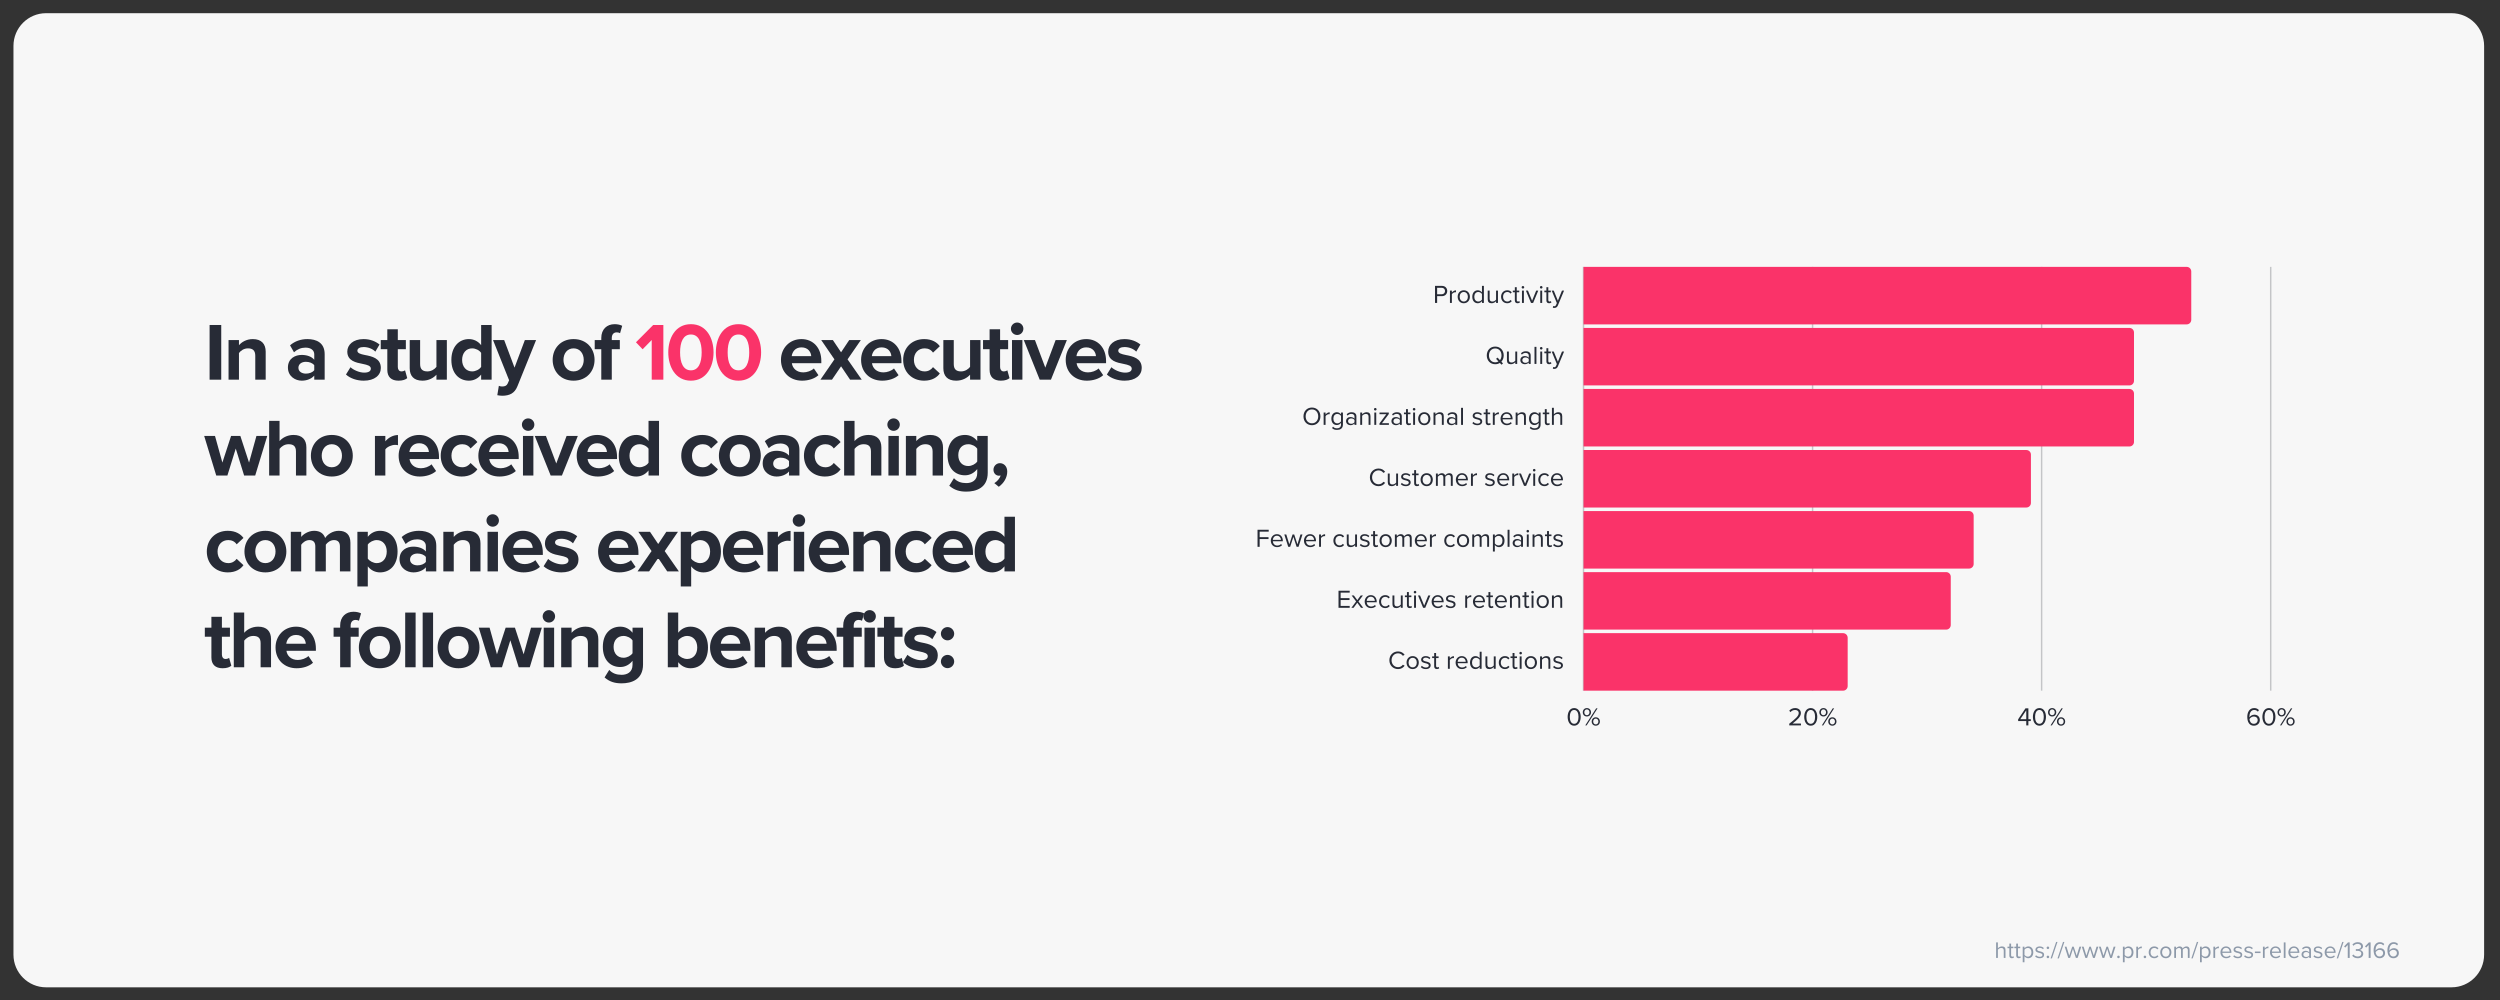<?xml version="1.0" encoding="UTF-8"?>
<svg xmlns="http://www.w3.org/2000/svg" xmlns:xlink="http://www.w3.org/1999/xlink" width="750pt" height="300pt" viewBox="0 0 750 300" version="1.2">
<rect x="0" y="0" width="750" height="300" fill="#333333" stroke="none"/>
<defs>
<g>
<symbol overflow="visible" id="glyph0-0">
<path style="stroke:none;" d="M 1.625 0 L 5.117 0 L 5.117 -16.41 L 1.625 -16.41 Z M 1.625 0 "/>
</symbol>
<symbol overflow="visible" id="glyph0-1">
<path style="stroke:none;" d="M 9.57 0 L 12.695 0 L 12.695 -8.391 C 12.695 -10.703 11.441 -12.18 8.832 -12.18 C 6.891 -12.18 5.438 -11.246 4.676 -10.336 L 4.676 -11.883 L 1.551 -11.883 L 1.551 0 L 4.676 0 L 4.676 -7.996 C 5.191 -8.711 6.152 -9.398 7.383 -9.398 C 8.711 -9.398 9.57 -8.832 9.57 -7.184 Z M 9.57 0 "/>
</symbol>
<symbol overflow="visible" id="glyph0-2">
<path style="stroke:none;" d=""/>
</symbol>
<symbol overflow="visible" id="glyph0-3">
<path style="stroke:none;" d="M 8.688 0 L 11.812 0 L 11.812 -7.676 C 11.812 -11.098 9.324 -12.18 6.617 -12.18 C 4.75 -12.18 2.879 -11.59 1.426 -10.309 L 2.609 -8.219 C 3.617 -9.152 4.797 -9.621 6.078 -9.621 C 7.652 -9.621 8.688 -8.832 8.688 -7.629 L 8.688 -5.98 C 7.898 -6.938 6.496 -7.43 4.922 -7.43 C 3.027 -7.43 0.789 -6.422 0.789 -3.641 C 0.789 -0.984 3.027 0.297 4.922 0.297 C 6.473 0.297 7.875 -0.27 8.688 -1.23 Z M 8.688 -2.855 C 8.168 -2.164 7.184 -1.82 6.176 -1.82 C 4.945 -1.82 3.938 -2.461 3.938 -3.566 C 3.938 -4.723 4.945 -5.363 6.176 -5.363 C 7.184 -5.363 8.168 -5.02 8.688 -4.332 Z M 8.688 -2.855 "/>
</symbol>
<symbol overflow="visible" id="glyph0-4">
<path style="stroke:none;" d="M 0.516 -1.551 C 1.773 -0.395 3.766 0.297 5.832 0.297 C 9.129 0.297 10.973 -1.352 10.973 -3.52 C 10.973 -6.473 8.242 -7.012 6.199 -7.406 C 4.871 -7.676 3.938 -7.949 3.938 -8.688 C 3.938 -9.375 4.676 -9.793 5.809 -9.793 C 7.258 -9.793 8.613 -9.18 9.324 -8.414 L 10.582 -10.555 C 9.398 -11.492 7.801 -12.18 5.781 -12.18 C 2.656 -12.18 0.91 -10.434 0.91 -8.441 C 0.91 -5.609 3.543 -5.117 5.586 -4.723 C 6.938 -4.453 7.973 -4.16 7.973 -3.32 C 7.973 -2.582 7.332 -2.117 5.98 -2.117 C 4.504 -2.117 2.73 -2.93 1.871 -3.738 Z M 0.516 -1.551 "/>
</symbol>
<symbol overflow="visible" id="glyph0-5">
<path style="stroke:none;" d="M 5.535 0.297 C 6.84 0.297 7.676 -0.051 8.145 -0.469 L 7.48 -2.828 C 7.309 -2.656 6.863 -2.484 6.398 -2.484 C 5.707 -2.484 5.316 -3.051 5.316 -3.789 L 5.316 -9.152 L 7.727 -9.152 L 7.727 -11.883 L 5.316 -11.883 L 5.316 -15.133 L 2.164 -15.133 L 2.164 -11.883 L 0.195 -11.883 L 0.195 -9.152 L 2.164 -9.152 L 2.164 -2.953 C 2.164 -0.836 3.348 0.297 5.535 0.297 Z M 5.535 0.297 "/>
</symbol>
<symbol overflow="visible" id="glyph0-6">
<path style="stroke:none;" d="M 9.57 0 L 12.695 0 L 12.695 -11.883 L 9.57 -11.883 L 9.57 -3.84 C 9.031 -3.148 8.07 -2.484 6.863 -2.484 C 5.535 -2.484 4.676 -3.027 4.676 -4.676 L 4.676 -11.883 L 1.551 -11.883 L 1.551 -3.445 C 1.551 -1.133 2.781 0.297 5.387 0.297 C 7.332 0.297 8.758 -0.59 9.57 -1.5 Z M 9.57 0 "/>
</symbol>
<symbol overflow="visible" id="glyph0-7">
<path style="stroke:none;" d="M 9.719 0 L 12.867 0 L 12.867 -16.41 L 9.719 -16.41 L 9.719 -10.359 C 8.785 -11.566 7.457 -12.18 6.055 -12.18 C 3.027 -12.18 0.789 -9.816 0.789 -5.93 C 0.789 -1.969 3.051 0.297 6.055 0.297 C 7.48 0.297 8.785 -0.344 9.719 -1.527 Z M 9.719 -3.84 C 9.203 -3.051 8.07 -2.484 7.012 -2.484 C 5.242 -2.484 4.012 -3.887 4.012 -5.93 C 4.012 -7.996 5.242 -9.398 7.012 -9.398 C 8.07 -9.398 9.203 -8.832 9.719 -8.047 Z M 9.719 -3.84 "/>
</symbol>
<symbol overflow="visible" id="glyph0-8">
<path style="stroke:none;" d="M 1.598 1.844 L 1.133 4.652 C 1.527 4.75 2.312 4.824 2.684 4.824 C 4.723 4.773 6.301 4.184 7.184 1.945 L 12.77 -11.883 L 9.398 -11.883 L 6.301 -3.617 L 3.199 -11.883 L -0.148 -11.883 L 4.676 0.172 L 4.23 1.18 C 3.938 1.82 3.395 2.043 2.582 2.043 C 2.289 2.043 1.871 1.969 1.598 1.844 Z M 1.598 1.844 "/>
</symbol>
<symbol overflow="visible" id="glyph0-9">
<path style="stroke:none;" d="M 7.062 0.297 C 11 0.297 13.359 -2.559 13.359 -5.953 C 13.359 -9.324 11 -12.18 7.062 -12.18 C 3.148 -12.18 0.789 -9.324 0.789 -5.953 C 0.789 -2.559 3.148 0.297 7.062 0.297 Z M 7.062 -2.484 C 5.117 -2.484 4.035 -4.086 4.035 -5.953 C 4.035 -7.801 5.117 -9.398 7.062 -9.398 C 9.004 -9.398 10.113 -7.801 10.113 -5.953 C 10.113 -4.086 9.004 -2.484 7.062 -2.484 Z M 7.062 -2.484 "/>
</symbol>
<symbol overflow="visible" id="glyph0-10">
<path style="stroke:none;" d="M 2.238 0 L 5.387 0 L 5.387 -9.152 L 7.801 -9.152 L 7.801 -11.883 L 5.387 -11.883 L 5.387 -12.477 C 5.387 -13.605 5.98 -14.199 6.863 -14.199 C 7.234 -14.199 7.602 -14.125 7.875 -13.953 L 8.512 -16.164 C 7.949 -16.461 7.137 -16.656 6.25 -16.656 C 3.914 -16.656 2.238 -15.109 2.238 -12.523 L 2.238 -11.883 L 0.27 -11.883 L 0.27 -9.152 L 2.238 -9.152 Z M 2.238 0 "/>
</symbol>
<symbol overflow="visible" id="glyph0-11">
<path style="stroke:none;" d="M 4.996 0 L 8.488 0 L 8.488 -16.41 L 5.438 -16.41 L 0.27 -11.219 L 2.266 -9.129 L 4.996 -11.91 Z M 4.996 0 "/>
</symbol>
<symbol overflow="visible" id="glyph0-12">
<path style="stroke:none;" d="M 0.836 -8.195 C 0.836 -3.961 2.93 0.297 7.629 0.297 C 12.305 0.297 14.418 -3.961 14.418 -8.195 C 14.418 -12.426 12.305 -16.656 7.629 -16.656 C 2.93 -16.656 0.836 -12.426 0.836 -8.195 Z M 10.852 -8.195 C 10.852 -5.168 9.965 -2.805 7.629 -2.805 C 5.266 -2.805 4.379 -5.168 4.379 -8.195 C 4.379 -11.219 5.266 -13.559 7.629 -13.559 C 9.965 -13.559 10.852 -11.219 10.852 -8.195 Z M 10.852 -8.195 "/>
</symbol>
<symbol overflow="visible" id="glyph0-13">
<path style="stroke:none;" d="M 0.789 -5.953 C 0.789 -2.141 3.52 0.297 7.137 0.297 C 8.98 0.297 10.852 -0.27 12.031 -1.352 L 10.656 -3.371 C 9.891 -2.633 8.586 -2.191 7.48 -2.191 C 5.461 -2.191 4.258 -3.445 4.059 -4.945 L 12.895 -4.945 L 12.895 -5.633 C 12.895 -9.523 10.48 -12.18 6.938 -12.18 C 3.32 -12.18 0.789 -9.398 0.789 -5.953 Z M 6.938 -9.695 C 9.004 -9.695 9.793 -8.195 9.867 -7.062 L 4.012 -7.062 C 4.16 -8.242 4.996 -9.695 6.938 -9.695 Z M 6.938 -9.695 "/>
</symbol>
<symbol overflow="visible" id="glyph0-14">
<path style="stroke:none;" d="M 8.906 0 L 12.402 0 L 8.145 -6.102 L 12.129 -11.883 L 8.637 -11.883 L 6.199 -8.219 L 3.738 -11.883 L 0.246 -11.883 L 4.207 -6.102 L 0 0 L 3.469 0 L 6.199 -4.012 Z M 8.906 0 "/>
</symbol>
<symbol overflow="visible" id="glyph0-15">
<path style="stroke:none;" d="M 0.789 -5.953 C 0.789 -2.289 3.422 0.297 7.086 0.297 C 9.523 0.297 11 -0.762 11.785 -1.871 L 9.742 -3.766 C 9.18 -2.977 8.316 -2.484 7.234 -2.484 C 5.34 -2.484 4.012 -3.887 4.012 -5.953 C 4.012 -8.023 5.34 -9.398 7.234 -9.398 C 8.316 -9.398 9.18 -8.957 9.742 -8.121 L 11.785 -10.039 C 11 -11.121 9.523 -12.18 7.086 -12.18 C 3.422 -12.18 0.789 -9.598 0.789 -5.953 Z M 0.789 -5.953 "/>
</symbol>
<symbol overflow="visible" id="glyph0-16">
<path style="stroke:none;" d="M 3.102 -13.41 C 4.133 -13.41 4.969 -14.246 4.969 -15.281 C 4.969 -16.312 4.133 -17.148 3.102 -17.148 C 2.09 -17.148 1.23 -16.312 1.23 -15.281 C 1.23 -14.246 2.09 -13.41 3.102 -13.41 Z M 1.551 0 L 4.676 0 L 4.676 -11.883 L 1.551 -11.883 Z M 1.551 0 "/>
</symbol>
<symbol overflow="visible" id="glyph0-17">
<path style="stroke:none;" d="M 4.625 0 L 7.996 0 L 12.77 -11.883 L 9.398 -11.883 L 6.301 -3.617 L 3.199 -11.883 L -0.148 -11.883 Z M 4.625 0 "/>
</symbol>
<symbol overflow="visible" id="glyph0-18">
<path style="stroke:none;" d="M 11.984 0 L 15.305 0 L 18.922 -11.883 L 15.676 -11.883 L 13.461 -3.887 L 10.852 -11.883 L 8.07 -11.883 L 5.461 -3.887 L 3.246 -11.883 L 0 -11.883 L 3.617 0 L 6.965 0 L 9.473 -8.094 Z M 11.984 0 "/>
</symbol>
<symbol overflow="visible" id="glyph0-19">
<path style="stroke:none;" d="M 9.598 0 L 12.723 0 L 12.723 -8.441 C 12.723 -10.754 11.465 -12.18 8.859 -12.18 C 6.914 -12.18 5.438 -11.246 4.676 -10.336 L 4.676 -16.41 L 1.551 -16.41 L 1.551 0 L 4.676 0 L 4.676 -7.996 C 5.215 -8.711 6.176 -9.398 7.383 -9.398 C 8.734 -9.398 9.598 -8.883 9.598 -7.234 Z M 9.598 0 "/>
</symbol>
<symbol overflow="visible" id="glyph0-20">
<path style="stroke:none;" d="M 1.551 0 L 4.676 0 L 4.676 -7.848 C 5.191 -8.613 6.57 -9.203 7.602 -9.203 C 7.949 -9.203 8.242 -9.152 8.465 -9.105 L 8.465 -12.156 C 6.988 -12.156 5.512 -11.32 4.676 -10.262 L 4.676 -11.883 L 1.551 -11.883 Z M 1.551 0 "/>
</symbol>
<symbol overflow="visible" id="glyph0-21">
<path style="stroke:none;" d="M 1.305 3.051 C 2.805 4.355 4.379 4.824 6.422 4.824 C 9.352 4.824 12.844 3.715 12.844 -0.812 L 12.844 -11.883 L 9.695 -11.883 L 9.695 -10.359 C 8.734 -11.566 7.457 -12.18 6.027 -12.18 C 3.027 -12.18 0.789 -10.016 0.789 -6.125 C 0.789 -2.164 3.051 -0.074 6.027 -0.074 C 7.48 -0.074 8.758 -0.762 9.695 -1.945 L 9.695 -0.738 C 9.695 1.598 7.922 2.266 6.422 2.266 C 4.922 2.266 3.668 1.844 2.707 0.789 Z M 9.695 -4.207 C 9.18 -3.445 8.047 -2.855 7.012 -2.855 C 5.242 -2.855 4.012 -4.086 4.012 -6.125 C 4.012 -8.168 5.242 -9.398 7.012 -9.398 C 8.047 -9.398 9.18 -8.832 9.695 -8.047 Z M 9.695 -4.207 "/>
</symbol>
<symbol overflow="visible" id="glyph0-22">
<path style="stroke:none;" d="M 16.289 0 L 19.438 0 L 19.438 -8.586 C 19.438 -11.023 18.133 -12.18 15.945 -12.18 C 14.125 -12.18 12.551 -11.098 11.859 -10.016 C 11.418 -11.367 10.309 -12.18 8.562 -12.18 C 6.742 -12.18 5.168 -11.047 4.676 -10.336 L 4.676 -11.883 L 1.551 -11.883 L 1.551 0 L 4.676 0 L 4.676 -7.996 C 5.145 -8.66 6.055 -9.398 7.137 -9.398 C 8.414 -9.398 8.906 -8.613 8.906 -7.504 L 8.906 0 L 12.059 0 L 12.059 -8.023 C 12.5 -8.66 13.41 -9.398 14.516 -9.398 C 15.797 -9.398 16.289 -8.613 16.289 -7.504 Z M 16.289 0 "/>
</symbol>
<symbol overflow="visible" id="glyph0-23">
<path style="stroke:none;" d="M 4.676 4.527 L 4.676 -1.527 C 5.633 -0.297 6.938 0.297 8.34 0.297 C 11.391 0.297 13.605 -1.992 13.605 -5.953 C 13.605 -9.918 11.391 -12.18 8.34 -12.18 C 6.891 -12.18 5.586 -11.539 4.676 -10.383 L 4.676 -11.883 L 1.551 -11.883 L 1.551 4.527 Z M 10.359 -5.953 C 10.359 -3.887 9.152 -2.484 7.355 -2.484 C 6.348 -2.484 5.191 -3.102 4.676 -3.84 L 4.676 -8.047 C 5.191 -8.809 6.348 -9.398 7.355 -9.398 C 9.152 -9.398 10.359 -7.996 10.359 -5.953 Z M 10.359 -5.953 "/>
</symbol>
<symbol overflow="visible" id="glyph0-24">
<path style="stroke:none;" d="M 1.551 0 L 4.676 0 L 4.676 -16.41 L 1.551 -16.41 Z M 1.551 0 "/>
</symbol>
<symbol overflow="visible" id="glyph0-25">
<path style="stroke:none;" d="M 1.551 0 L 4.676 0 L 4.676 -1.527 C 5.609 -0.344 6.914 0.297 8.34 0.297 C 11.344 0.297 13.605 -1.969 13.605 -5.93 C 13.605 -9.816 11.367 -12.18 8.34 -12.18 C 6.938 -12.18 5.609 -11.566 4.676 -10.359 L 4.676 -16.41 L 1.551 -16.41 Z M 4.676 -3.812 L 4.676 -8.023 C 5.191 -8.809 6.348 -9.398 7.355 -9.398 C 9.18 -9.398 10.383 -7.996 10.383 -5.93 C 10.383 -3.863 9.18 -2.484 7.355 -2.484 C 6.348 -2.484 5.191 -3.051 4.676 -3.812 Z M 4.676 -3.812 "/>
</symbol>
<symbol overflow="visible" id="glyph1-0">
<path style="stroke:none;" d="M 2.754 3.371 C 4.258 2.289 5.289 0.641 5.289 -1.207 C 5.289 -2.805 4.23 -3.715 3.074 -3.715 C 2.043 -3.715 1.156 -2.828 1.156 -1.746 C 1.156 -0.688 1.895 0.051 2.828 0.051 C 3 0.051 3.223 0 3.297 -0.023 C 3.102 0.836 2.191 1.844 1.402 2.266 Z M 2.754 3.371 "/>
</symbol>
<symbol overflow="visible" id="glyph1-1">
<path style="stroke:none;" d="M 1.156 -10.062 C 1.156 -8.98 2.066 -8.07 3.148 -8.07 C 4.23 -8.07 5.145 -8.98 5.145 -10.062 C 5.145 -11.145 4.23 -12.059 3.148 -12.059 C 2.066 -12.059 1.156 -11.145 1.156 -10.062 Z M 1.156 -1.723 C 1.156 -0.641 2.066 0.27 3.148 0.27 C 4.23 0.27 5.145 -0.641 5.145 -1.723 C 5.145 -2.805 4.23 -3.715 3.148 -3.715 C 2.066 -3.715 1.156 -2.805 1.156 -1.723 Z M 1.156 -1.723 "/>
</symbol>
<symbol overflow="visible" id="glyph2-0">
<path style="stroke:none;" d="M 0.391 -2.555 C 0.391 -1.312 0.945 0.094 2.348 0.094 C 3.746 0.094 4.309 -1.312 4.309 -2.555 C 4.309 -3.809 3.746 -5.199 2.348 -5.199 C 0.945 -5.199 0.391 -3.809 0.391 -2.555 Z M 3.652 -2.555 C 3.652 -1.535 3.324 -0.477 2.348 -0.477 C 1.375 -0.477 1.043 -1.535 1.043 -2.555 C 1.043 -3.578 1.375 -4.629 2.348 -4.629 C 3.324 -4.629 3.652 -3.578 3.652 -2.555 Z M 3.652 -2.555 "/>
</symbol>
<symbol overflow="visible" id="glyph2-1">
<path style="stroke:none;" d="M 0.414 0 L 3.93 0 L 3.93 -0.566 L 1.422 -0.566 C 2.848 -1.695 3.906 -2.648 3.906 -3.691 C 3.906 -4.715 3.039 -5.199 2.188 -5.199 C 1.465 -5.199 0.797 -4.906 0.406 -4.391 L 0.797 -3.984 C 1.098 -4.367 1.574 -4.629 2.188 -4.629 C 2.719 -4.629 3.254 -4.344 3.254 -3.691 C 3.254 -2.809 2.258 -1.957 0.414 -0.508 Z M 0.414 0 "/>
</symbol>
<symbol overflow="visible" id="glyph2-2">
<path style="stroke:none;" d="M 2.68 0 L 3.316 0 L 3.316 -1.297 L 4.039 -1.297 L 4.039 -1.859 L 3.316 -1.859 L 3.316 -5.121 L 2.441 -5.121 L 0.246 -1.828 L 0.246 -1.297 L 2.68 -1.297 Z M 2.68 -4.531 L 2.68 -1.859 L 0.883 -1.859 Z M 2.68 -4.531 "/>
</symbol>
<symbol overflow="visible" id="glyph2-3">
<path style="stroke:none;" d="M 0.391 -2.547 C 0.391 -1.16 0.938 0.094 2.363 0.094 C 3.484 0.094 4.16 -0.691 4.16 -1.582 C 4.16 -2.672 3.41 -3.215 2.488 -3.215 C 1.828 -3.215 1.258 -2.77 1.035 -2.418 C 1.027 -2.488 1.027 -2.547 1.027 -2.617 C 1.027 -3.625 1.48 -4.629 2.473 -4.629 C 3.008 -4.629 3.309 -4.414 3.57 -4.105 L 3.891 -4.582 C 3.578 -4.945 3.133 -5.199 2.473 -5.199 C 1.035 -5.199 0.391 -3.938 0.391 -2.547 Z M 3.516 -1.559 C 3.516 -1.066 3.133 -0.477 2.34 -0.477 C 1.449 -0.477 1.113 -1.258 1.051 -1.895 C 1.336 -2.348 1.828 -2.664 2.332 -2.664 C 2.992 -2.664 3.516 -2.312 3.516 -1.559 Z M 3.516 -1.559 "/>
</symbol>
<symbol overflow="visible" id="glyph2-4">
<path style="stroke:none;" d="M 0.598 0 L 1.234 0 L 1.234 -2.035 L 2.656 -2.035 C 3.668 -2.035 4.262 -2.742 4.262 -3.578 C 4.262 -4.414 3.684 -5.121 2.656 -5.121 L 0.598 -5.121 Z M 3.602 -3.578 C 3.602 -3 3.188 -2.602 2.578 -2.602 L 1.234 -2.602 L 1.234 -4.551 L 2.578 -4.551 C 3.188 -4.551 3.602 -4.152 3.602 -3.578 Z M 3.602 -3.578 "/>
</symbol>
<symbol overflow="visible" id="glyph2-5">
<path style="stroke:none;" d="M 0.574 0 L 1.152 0 L 1.152 -2.625 C 1.32 -2.926 1.805 -3.215 2.156 -3.215 C 2.25 -3.215 2.32 -3.211 2.387 -3.195 L 2.387 -3.785 C 1.883 -3.785 1.449 -3.5 1.152 -3.109 L 1.152 -3.707 L 0.574 -3.707 Z M 0.574 0 "/>
</symbol>
<symbol overflow="visible" id="glyph2-6">
<path style="stroke:none;" d="M 2.195 0.094 C 3.324 0.094 4.031 -0.781 4.031 -1.859 C 4.031 -2.934 3.324 -3.801 2.195 -3.801 C 1.066 -3.801 0.359 -2.934 0.359 -1.859 C 0.359 -0.781 1.066 0.094 2.195 0.094 Z M 2.195 -0.422 C 1.406 -0.422 0.961 -1.098 0.961 -1.859 C 0.961 -2.609 1.406 -3.285 2.195 -3.285 C 2.988 -3.285 3.426 -2.609 3.426 -1.859 C 3.426 -1.098 2.988 -0.422 2.195 -0.422 Z M 2.195 -0.422 "/>
</symbol>
<symbol overflow="visible" id="glyph2-7">
<path style="stroke:none;" d="M 3.262 0 L 3.84 0 L 3.84 -5.121 L 3.262 -5.121 L 3.262 -3.148 C 2.965 -3.555 2.512 -3.801 2.012 -3.801 C 1.035 -3.801 0.359 -3.031 0.359 -1.852 C 0.359 -0.645 1.043 0.094 2.012 0.094 C 2.535 0.094 2.988 -0.176 3.262 -0.555 Z M 3.262 -1.004 C 3.055 -0.684 2.609 -0.422 2.148 -0.422 C 1.406 -0.422 0.961 -1.027 0.961 -1.852 C 0.961 -2.672 1.406 -3.285 2.148 -3.285 C 2.609 -3.285 3.055 -3.008 3.262 -2.688 Z M 3.262 -1.004 "/>
</symbol>
<symbol overflow="visible" id="glyph2-8">
<path style="stroke:none;" d="M 3.078 0 L 3.652 0 L 3.652 -3.707 L 3.078 -3.707 L 3.078 -0.984 C 2.863 -0.684 2.434 -0.422 1.98 -0.422 C 1.48 -0.422 1.152 -0.613 1.152 -1.266 L 1.152 -3.707 L 0.574 -3.707 L 0.574 -1.09 C 0.574 -0.285 0.984 0.094 1.758 0.094 C 2.312 0.094 2.793 -0.199 3.078 -0.523 Z M 3.078 0 "/>
</symbol>
<symbol overflow="visible" id="glyph2-9">
<path style="stroke:none;" d="M 0.359 -1.859 C 0.359 -0.754 1.105 0.094 2.211 0.094 C 2.887 0.094 3.285 -0.184 3.57 -0.555 L 3.188 -0.906 C 2.941 -0.574 2.625 -0.422 2.242 -0.422 C 1.449 -0.422 0.961 -1.035 0.961 -1.859 C 0.961 -2.68 1.449 -3.285 2.242 -3.285 C 2.625 -3.285 2.941 -3.141 3.188 -2.801 L 3.57 -3.156 C 3.285 -3.523 2.887 -3.801 2.211 -3.801 C 1.105 -3.801 0.359 -2.957 0.359 -1.859 Z M 0.359 -1.859 "/>
</symbol>
<symbol overflow="visible" id="glyph2-10">
<path style="stroke:none;" d="M 1.512 0.094 C 1.852 0.094 2.059 -0.008 2.203 -0.145 L 2.035 -0.574 C 1.957 -0.492 1.805 -0.422 1.645 -0.422 C 1.391 -0.422 1.266 -0.621 1.266 -0.898 L 1.266 -3.203 L 2.02 -3.203 L 2.02 -3.707 L 1.266 -3.707 L 1.266 -4.723 L 0.691 -4.723 L 0.691 -3.707 L 0.078 -3.707 L 0.078 -3.203 L 0.691 -3.203 L 0.691 -0.773 C 0.691 -0.223 0.969 0.094 1.512 0.094 Z M 1.512 0.094 "/>
</symbol>
<symbol overflow="visible" id="glyph2-11">
<path style="stroke:none;" d="M 0.859 -4.309 C 1.074 -4.309 1.25 -4.477 1.25 -4.691 C 1.25 -4.906 1.074 -5.082 0.859 -5.082 C 0.652 -5.082 0.477 -4.906 0.477 -4.691 C 0.477 -4.477 0.652 -4.309 0.859 -4.309 Z M 0.574 0 L 1.152 0 L 1.152 -3.707 L 0.574 -3.707 Z M 0.574 0 "/>
</symbol>
<symbol overflow="visible" id="glyph2-12">
<path style="stroke:none;" d="M 1.566 0 L 2.195 0 L 3.738 -3.707 L 3.109 -3.707 L 1.883 -0.668 L 0.645 -3.707 L 0.023 -3.707 Z M 1.566 0 "/>
</symbol>
<symbol overflow="visible" id="glyph2-13">
<path style="stroke:none;" d="M 0.461 0.93 L 0.367 1.449 C 0.477 1.48 0.668 1.504 0.789 1.504 C 1.281 1.496 1.66 1.289 1.883 0.754 L 3.738 -3.707 L 3.109 -3.707 L 1.883 -0.668 L 0.645 -3.707 L 0.023 -3.707 L 1.574 0.039 L 1.328 0.598 C 1.199 0.906 1.027 0.992 0.773 0.992 C 0.684 0.992 0.547 0.969 0.461 0.93 Z M 0.461 0.93 "/>
</symbol>
<symbol overflow="visible" id="glyph2-14">
<path style="stroke:none;" d=""/>
</symbol>
<symbol overflow="visible" id="glyph2-15">
<path style="stroke:none;" d="M 5.473 -2.555 C 5.473 -4.07 4.445 -5.203 2.934 -5.203 C 1.414 -5.203 0.391 -4.07 0.391 -2.555 C 0.391 -1.043 1.414 0.094 2.934 0.094 C 3.461 0.094 3.93 -0.047 4.32 -0.293 L 4.812 0.238 L 5.258 -0.145 L 4.773 -0.668 C 5.219 -1.137 5.473 -1.805 5.473 -2.555 Z M 2.934 -0.477 C 1.781 -0.477 1.051 -1.367 1.051 -2.555 C 1.051 -3.754 1.781 -4.637 2.934 -4.637 C 4.078 -4.637 4.812 -3.754 4.812 -2.555 C 4.812 -1.988 4.645 -1.488 4.344 -1.129 L 3.625 -1.902 L 3.18 -1.527 L 3.906 -0.738 C 3.633 -0.574 3.301 -0.477 2.934 -0.477 Z M 2.934 -0.477 "/>
</symbol>
<symbol overflow="visible" id="glyph2-16">
<path style="stroke:none;" d="M 2.895 0 L 3.469 0 L 3.469 -2.547 C 3.469 -3.445 2.816 -3.801 2.035 -3.801 C 1.43 -3.801 0.953 -3.602 0.555 -3.188 L 0.82 -2.785 C 1.152 -3.141 1.512 -3.301 1.957 -3.301 C 2.496 -3.301 2.895 -3.016 2.895 -2.52 L 2.895 -1.852 C 2.594 -2.195 2.172 -2.355 1.664 -2.355 C 1.035 -2.355 0.367 -1.965 0.367 -1.137 C 0.367 -0.332 1.035 0.094 1.664 0.094 C 2.164 0.094 2.586 -0.086 2.895 -0.422 Z M 2.895 -0.781 C 2.672 -0.477 2.281 -0.324 1.875 -0.324 C 1.336 -0.324 0.961 -0.66 0.961 -1.129 C 0.961 -1.605 1.336 -1.941 1.875 -1.941 C 2.281 -1.941 2.672 -1.789 2.895 -1.48 Z M 2.895 -0.781 "/>
</symbol>
<symbol overflow="visible" id="glyph2-17">
<path style="stroke:none;" d="M 0.574 0 L 1.152 0 L 1.152 -5.121 L 0.574 -5.121 Z M 0.574 0 "/>
</symbol>
<symbol overflow="visible" id="glyph2-18">
<path style="stroke:none;" d="M 0.391 -2.555 C 0.391 -1.043 1.414 0.094 2.934 0.094 C 4.445 0.094 5.473 -1.043 5.473 -2.555 C 5.473 -4.07 4.445 -5.203 2.934 -5.203 C 1.414 -5.203 0.391 -4.07 0.391 -2.555 Z M 4.812 -2.555 C 4.812 -1.367 4.078 -0.477 2.934 -0.477 C 1.781 -0.477 1.051 -1.367 1.051 -2.555 C 1.051 -3.754 1.781 -4.637 2.934 -4.637 C 4.078 -4.637 4.812 -3.754 4.812 -2.555 Z M 4.812 -2.555 "/>
</symbol>
<symbol overflow="visible" id="glyph2-19">
<path style="stroke:none;" d="M 0.566 0.953 C 1.004 1.383 1.438 1.504 2.066 1.504 C 2.973 1.504 3.832 1.121 3.832 -0.109 L 3.832 -3.707 L 3.254 -3.707 L 3.254 -3.148 C 2.957 -3.555 2.512 -3.801 2.012 -3.801 C 1.035 -3.801 0.359 -3.062 0.359 -1.875 C 0.359 -0.676 1.043 0.047 2.012 0.047 C 2.535 0.047 2.988 -0.238 3.254 -0.613 L 3.254 -0.086 C 3.254 0.73 2.68 1.027 2.066 1.027 C 1.535 1.027 1.168 0.891 0.859 0.523 Z M 3.254 -1.066 C 3.055 -0.746 2.609 -0.461 2.148 -0.461 C 1.406 -0.461 0.961 -1.059 0.961 -1.875 C 0.961 -2.695 1.406 -3.285 2.148 -3.285 C 2.609 -3.285 3.055 -3.008 3.254 -2.688 Z M 3.254 -1.066 "/>
</symbol>
<symbol overflow="visible" id="glyph2-20">
<path style="stroke:none;" d="M 3.078 0 L 3.652 0 L 3.652 -2.602 C 3.652 -3.41 3.246 -3.801 2.473 -3.801 C 1.918 -3.801 1.414 -3.477 1.152 -3.172 L 1.152 -3.707 L 0.574 -3.707 L 0.574 0 L 1.152 0 L 1.152 -2.711 C 1.367 -3.008 1.797 -3.285 2.25 -3.285 C 2.75 -3.285 3.078 -3.078 3.078 -2.426 Z M 3.078 0 "/>
</symbol>
<symbol overflow="visible" id="glyph2-21">
<path style="stroke:none;" d="M 0.398 0 L 3.223 0 L 3.223 -0.5 L 1.137 -0.5 L 3.195 -3.27 L 3.195 -3.707 L 0.398 -3.707 L 0.398 -3.203 L 2.441 -3.203 L 0.398 -0.445 Z M 0.398 0 "/>
</symbol>
<symbol overflow="visible" id="glyph2-22">
<path style="stroke:none;" d="M 0.254 -0.492 C 0.629 -0.094 1.145 0.094 1.75 0.094 C 2.711 0.094 3.211 -0.406 3.211 -1.027 C 3.211 -1.852 2.465 -2.035 1.82 -2.18 C 1.336 -2.297 0.914 -2.41 0.914 -2.77 C 0.914 -3.102 1.227 -3.332 1.734 -3.332 C 2.211 -3.332 2.617 -3.133 2.84 -2.863 L 3.109 -3.262 C 2.809 -3.562 2.363 -3.801 1.734 -3.801 C 0.852 -3.801 0.352 -3.309 0.352 -2.734 C 0.352 -1.965 1.066 -1.797 1.695 -1.652 C 2.195 -1.527 2.648 -1.398 2.648 -0.992 C 2.648 -0.629 2.34 -0.375 1.773 -0.375 C 1.266 -0.375 0.797 -0.621 0.555 -0.906 Z M 0.254 -0.492 "/>
</symbol>
<symbol overflow="visible" id="glyph2-23">
<path style="stroke:none;" d="M 0.359 -1.859 C 0.359 -0.699 1.152 0.094 2.25 0.094 C 2.855 0.094 3.355 -0.109 3.723 -0.477 L 3.445 -0.852 C 3.156 -0.555 2.727 -0.383 2.305 -0.383 C 1.504 -0.383 1.012 -0.969 0.969 -1.664 L 3.969 -1.664 L 3.969 -1.812 C 3.969 -2.926 3.309 -3.801 2.188 -3.801 C 1.129 -3.801 0.359 -2.934 0.359 -1.859 Z M 2.18 -3.324 C 3.023 -3.324 3.395 -2.641 3.402 -2.09 L 0.969 -2.09 C 0.996 -2.656 1.391 -3.324 2.18 -3.324 Z M 2.18 -3.324 "/>
</symbol>
<symbol overflow="visible" id="glyph2-24">
<path style="stroke:none;" d="M 3.086 0 L 3.66 0 L 3.66 -2.617 C 3.66 -3.426 3.254 -3.801 2.48 -3.801 C 1.918 -3.801 1.414 -3.477 1.152 -3.172 L 1.152 -5.121 L 0.574 -5.121 L 0.574 0 L 1.152 0 L 1.152 -2.711 C 1.375 -3.008 1.805 -3.285 2.25 -3.285 C 2.75 -3.285 3.086 -3.094 3.086 -2.441 Z M 3.086 0 "/>
</symbol>
<symbol overflow="visible" id="glyph2-25">
<path style="stroke:none;" d="M 3 0.094 C 3.93 0.094 4.543 -0.336 4.977 -0.922 L 4.43 -1.219 C 4.137 -0.781 3.609 -0.477 3 -0.477 C 1.902 -0.477 1.051 -1.344 1.051 -2.555 C 1.051 -3.777 1.902 -4.637 3 -4.637 C 3.609 -4.637 4.137 -4.32 4.43 -3.891 L 4.969 -4.191 C 4.559 -4.766 3.93 -5.203 3 -5.203 C 1.551 -5.203 0.391 -4.129 0.391 -2.555 C 0.391 -0.984 1.551 0.094 3 0.094 Z M 3 0.094 "/>
</symbol>
<symbol overflow="visible" id="glyph2-26">
<path style="stroke:none;" d="M 5.051 0 L 5.629 0 L 5.629 -2.68 C 5.629 -3.426 5.266 -3.801 4.59 -3.801 C 4.055 -3.801 3.555 -3.445 3.348 -3.109 C 3.238 -3.492 2.918 -3.801 2.348 -3.801 C 1.805 -3.801 1.305 -3.41 1.152 -3.172 L 1.152 -3.707 L 0.574 -3.707 L 0.574 0 L 1.152 0 L 1.152 -2.711 C 1.352 -3.008 1.75 -3.285 2.125 -3.285 C 2.609 -3.285 2.809 -2.988 2.809 -2.52 L 2.809 0 L 3.387 0 L 3.387 -2.719 C 3.578 -3.008 3.984 -3.285 4.367 -3.285 C 4.844 -3.285 5.051 -2.988 5.051 -2.52 Z M 5.051 0 "/>
</symbol>
<symbol overflow="visible" id="glyph2-27">
<path style="stroke:none;" d="M 0.598 0 L 1.234 0 L 1.234 -2.332 L 3.898 -2.332 L 3.898 -2.902 L 1.234 -2.902 L 1.234 -4.551 L 3.953 -4.551 L 3.953 -5.121 L 0.598 -5.121 Z M 0.598 0 "/>
</symbol>
<symbol overflow="visible" id="glyph2-28">
<path style="stroke:none;" d="M 3.785 0 L 4.359 0 L 5.543 -3.707 L 4.945 -3.707 L 4.039 -0.754 L 3.062 -3.707 L 2.57 -3.707 L 1.598 -0.754 L 0.691 -3.707 L 0.094 -3.707 L 1.273 0 L 1.852 0 L 2.816 -2.98 Z M 3.785 0 "/>
</symbol>
<symbol overflow="visible" id="glyph2-29">
<path style="stroke:none;" d="M 1.152 1.414 L 1.152 -0.559 C 1.449 -0.145 1.895 0.094 2.402 0.094 C 3.379 0.094 4.055 -0.66 4.055 -1.859 C 4.055 -3.062 3.379 -3.801 2.402 -3.801 C 1.883 -3.801 1.422 -3.531 1.152 -3.156 L 1.152 -3.707 L 0.574 -3.707 L 0.574 1.414 Z M 3.445 -1.859 C 3.445 -1.035 3 -0.422 2.258 -0.422 C 1.805 -0.422 1.352 -0.699 1.152 -1.02 L 1.152 -2.695 C 1.352 -3.016 1.805 -3.285 2.258 -3.285 C 3 -3.285 3.445 -2.68 3.445 -1.859 Z M 3.445 -1.859 "/>
</symbol>
<symbol overflow="visible" id="glyph2-30">
<path style="stroke:none;" d="M 0.598 0 L 3.953 0 L 3.953 -0.566 L 1.234 -0.566 L 1.234 -2.332 L 3.898 -2.332 L 3.898 -2.902 L 1.234 -2.902 L 1.234 -4.551 L 3.953 -4.551 L 3.953 -5.121 L 0.598 -5.121 Z M 0.598 0 "/>
</symbol>
<symbol overflow="visible" id="glyph2-31">
<path style="stroke:none;" d="M 2.98 0 L 3.648 0 L 2.219 -1.902 L 3.562 -3.707 L 2.895 -3.707 L 1.867 -2.297 L 0.836 -3.707 L 0.168 -3.707 L 1.512 -1.902 L 0.094 0 L 0.754 0 L 1.867 -1.52 Z M 2.98 0 "/>
</symbol>
<symbol overflow="visible" id="glyph3-0">
<path style="stroke:none;" d="M 0.238 -3.922 C 0.238 -3.211 0.738 -2.672 1.465 -2.672 C 2.203 -2.672 2.711 -3.211 2.711 -3.922 C 2.711 -4.645 2.203 -5.199 1.465 -5.199 C 0.738 -5.199 0.238 -4.645 0.238 -3.922 Z M 0.984 0 L 1.398 0 L 4.676 -5.121 L 4.254 -5.121 Z M 2.25 -3.922 C 2.25 -3.438 1.926 -3.055 1.465 -3.055 C 1.012 -3.055 0.699 -3.438 0.699 -3.922 C 0.699 -4.43 1.012 -4.805 1.465 -4.805 C 1.926 -4.805 2.25 -4.43 2.25 -3.922 Z M 2.91 -1.16 C 2.91 -0.445 3.41 0.094 4.137 0.094 C 4.867 0.094 5.375 -0.445 5.375 -1.16 C 5.375 -1.883 4.867 -2.434 4.137 -2.434 C 3.41 -2.434 2.91 -1.883 2.91 -1.16 Z M 4.922 -1.16 C 4.922 -0.676 4.598 -0.293 4.137 -0.293 C 3.676 -0.293 3.363 -0.676 3.363 -1.16 C 3.363 -1.664 3.676 -2.043 4.137 -2.043 C 4.598 -2.043 4.922 -1.664 4.922 -1.16 Z M 4.922 -1.16 "/>
</symbol>
<symbol overflow="visible" id="glyph4-0">
<path style="stroke:none;" d="M 2.812 0 L 3.34 0 L 3.34 -2.387 C 3.34 -3.121 2.969 -3.465 2.262 -3.465 C 1.75 -3.465 1.289 -3.172 1.051 -2.891 L 1.051 -4.668 L 0.523 -4.668 L 0.523 0 L 1.051 0 L 1.051 -2.473 C 1.254 -2.742 1.645 -2.996 2.051 -2.996 C 2.508 -2.996 2.812 -2.82 2.812 -2.227 Z M 2.812 0 "/>
</symbol>
<symbol overflow="visible" id="glyph4-1">
<path style="stroke:none;" d="M 1.379 0.086 C 1.688 0.086 1.875 -0.008 2.008 -0.133 L 1.855 -0.523 C 1.785 -0.449 1.645 -0.387 1.496 -0.387 C 1.266 -0.387 1.156 -0.566 1.156 -0.82 L 1.156 -2.918 L 1.84 -2.918 L 1.84 -3.383 L 1.156 -3.383 L 1.156 -4.305 L 0.629 -4.305 L 0.629 -3.383 L 0.07 -3.383 L 0.07 -2.918 L 0.629 -2.918 L 0.629 -0.707 C 0.629 -0.203 0.883 0.086 1.379 0.086 Z M 1.379 0.086 "/>
</symbol>
<symbol overflow="visible" id="glyph4-2">
<path style="stroke:none;" d="M 1.051 1.289 L 1.051 -0.512 C 1.324 -0.133 1.73 0.086 2.191 0.086 C 3.078 0.086 3.695 -0.602 3.695 -1.695 C 3.695 -2.793 3.078 -3.465 2.191 -3.465 C 1.715 -3.465 1.297 -3.219 1.051 -2.879 L 1.051 -3.383 L 0.523 -3.383 L 0.523 1.289 Z M 3.145 -1.695 C 3.145 -0.945 2.738 -0.387 2.059 -0.387 C 1.645 -0.387 1.23 -0.637 1.051 -0.93 L 1.051 -2.457 C 1.23 -2.75 1.645 -2.996 2.059 -2.996 C 2.738 -2.996 3.145 -2.441 3.145 -1.695 Z M 3.145 -1.695 "/>
</symbol>
<symbol overflow="visible" id="glyph4-3">
<path style="stroke:none;" d="M 0.23 -0.449 C 0.574 -0.086 1.043 0.086 1.598 0.086 C 2.473 0.086 2.926 -0.371 2.926 -0.938 C 2.926 -1.688 2.246 -1.855 1.66 -1.988 C 1.219 -2.094 0.832 -2.199 0.832 -2.527 C 0.832 -2.828 1.121 -3.039 1.582 -3.039 C 2.016 -3.039 2.387 -2.855 2.59 -2.609 L 2.836 -2.977 C 2.562 -3.246 2.156 -3.465 1.582 -3.465 C 0.777 -3.465 0.32 -3.016 0.32 -2.492 C 0.32 -1.793 0.973 -1.637 1.547 -1.504 C 2.004 -1.395 2.414 -1.273 2.414 -0.902 C 2.414 -0.574 2.137 -0.344 1.617 -0.344 C 1.156 -0.344 0.727 -0.566 0.504 -0.824 Z M 0.23 -0.449 "/>
</symbol>
<symbol overflow="visible" id="glyph4-4">
<path style="stroke:none;" d="M 3.449 0 L 3.977 0 L 5.055 -3.383 L 4.508 -3.383 L 3.684 -0.688 L 2.793 -3.383 L 2.344 -3.383 L 1.457 -0.688 L 0.629 -3.383 L 0.086 -3.383 L 1.16 0 L 1.688 0 L 2.57 -2.715 Z M 3.449 0 "/>
</symbol>
<symbol overflow="visible" id="glyph4-5">
<path style="stroke:none;" d="M 0.523 0 L 1.051 0 L 1.051 -2.395 C 1.203 -2.668 1.645 -2.934 1.969 -2.934 C 2.051 -2.934 2.113 -2.926 2.176 -2.91 L 2.176 -3.449 C 1.715 -3.449 1.324 -3.191 1.051 -2.836 L 1.051 -3.383 L 0.523 -3.383 Z M 0.523 0 "/>
</symbol>
<symbol overflow="visible" id="glyph4-6">
<path style="stroke:none;" d="M 0.328 -1.695 C 0.328 -0.688 1.008 0.086 2.016 0.086 C 2.633 0.086 2.996 -0.168 3.254 -0.504 L 2.906 -0.824 C 2.68 -0.523 2.395 -0.387 2.043 -0.387 C 1.324 -0.387 0.875 -0.945 0.875 -1.695 C 0.875 -2.441 1.324 -2.996 2.043 -2.996 C 2.395 -2.996 2.68 -2.863 2.906 -2.555 L 3.254 -2.879 C 2.996 -3.215 2.633 -3.465 2.016 -3.465 C 1.008 -3.465 0.328 -2.695 0.328 -1.695 Z M 0.328 -1.695 "/>
</symbol>
<symbol overflow="visible" id="glyph4-7">
<path style="stroke:none;" d="M 2.004 0.086 C 3.031 0.086 3.676 -0.715 3.676 -1.695 C 3.676 -2.676 3.031 -3.465 2.004 -3.465 C 0.973 -3.465 0.328 -2.676 0.328 -1.695 C 0.328 -0.715 0.973 0.086 2.004 0.086 Z M 2.004 -0.387 C 1.281 -0.387 0.875 -1 0.875 -1.695 C 0.875 -2.379 1.281 -2.996 2.004 -2.996 C 2.723 -2.996 3.121 -2.379 3.121 -1.695 C 3.121 -1 2.723 -0.387 2.004 -0.387 Z M 2.004 -0.387 "/>
</symbol>
<symbol overflow="visible" id="glyph4-8">
<path style="stroke:none;" d="M 4.605 0 L 5.133 0 L 5.133 -2.441 C 5.133 -3.121 4.801 -3.465 4.188 -3.465 C 3.695 -3.465 3.242 -3.145 3.051 -2.836 C 2.953 -3.184 2.66 -3.465 2.141 -3.465 C 1.645 -3.465 1.191 -3.109 1.051 -2.891 L 1.051 -3.383 L 0.523 -3.383 L 0.523 0 L 1.051 0 L 1.051 -2.473 C 1.23 -2.742 1.598 -2.996 1.938 -2.996 C 2.379 -2.996 2.562 -2.723 2.562 -2.297 L 2.562 0 L 3.086 0 L 3.086 -2.477 C 3.262 -2.742 3.633 -2.996 3.984 -2.996 C 4.418 -2.996 4.605 -2.723 4.605 -2.297 Z M 4.605 0 "/>
</symbol>
<symbol overflow="visible" id="glyph4-9">
<path style="stroke:none;" d="M 0.328 -1.695 C 0.328 -0.637 1.051 0.086 2.051 0.086 C 2.605 0.086 3.059 -0.098 3.395 -0.434 L 3.145 -0.777 C 2.879 -0.504 2.484 -0.352 2.102 -0.352 C 1.371 -0.352 0.926 -0.883 0.883 -1.52 L 3.617 -1.52 L 3.617 -1.652 C 3.617 -2.668 3.016 -3.465 1.996 -3.465 C 1.027 -3.465 0.328 -2.676 0.328 -1.695 Z M 1.988 -3.031 C 2.758 -3.031 3.094 -2.406 3.102 -1.902 L 0.883 -1.902 C 0.91 -2.422 1.266 -3.031 1.988 -3.031 Z M 1.988 -3.031 "/>
</symbol>
<symbol overflow="visible" id="glyph4-10">
<path style="stroke:none;" d="M 0.523 0 L 1.051 0 L 1.051 -4.668 L 0.523 -4.668 Z M 0.523 0 "/>
</symbol>
<symbol overflow="visible" id="glyph4-11">
<path style="stroke:none;" d="M 2.641 0 L 3.164 0 L 3.164 -2.324 C 3.164 -3.145 2.57 -3.465 1.855 -3.465 C 1.301 -3.465 0.867 -3.281 0.504 -2.906 L 0.75 -2.539 C 1.051 -2.863 1.379 -3.012 1.785 -3.012 C 2.273 -3.012 2.641 -2.75 2.641 -2.297 L 2.641 -1.688 C 2.367 -2.004 1.98 -2.148 1.52 -2.148 C 0.945 -2.148 0.336 -1.793 0.336 -1.035 C 0.336 -0.301 0.945 0.086 1.52 0.086 C 1.973 0.086 2.359 -0.078 2.641 -0.387 Z M 2.641 -0.715 C 2.438 -0.434 2.078 -0.293 1.707 -0.293 C 1.219 -0.293 0.875 -0.602 0.875 -1.027 C 0.875 -1.465 1.219 -1.77 1.707 -1.77 C 2.078 -1.77 2.438 -1.633 2.641 -1.352 Z M 2.641 -0.715 "/>
</symbol>
<symbol overflow="visible" id="glyph4-12">
<path style="stroke:none;" d="M 1.246 0 L 1.828 0 L 1.828 -4.668 L 1.316 -4.668 L 0.148 -3.465 L 0.496 -3.109 L 1.246 -3.898 Z M 1.246 0 "/>
</symbol>
<symbol overflow="visible" id="glyph4-13">
<path style="stroke:none;" d="M 0.203 -0.688 C 0.488 -0.266 1.07 0.086 1.863 0.086 C 2.891 0.086 3.516 -0.484 3.516 -1.262 C 3.516 -2.008 2.863 -2.371 2.438 -2.406 C 2.879 -2.484 3.445 -2.82 3.445 -3.492 C 3.445 -4.285 2.758 -4.738 1.863 -4.738 C 1.141 -4.738 0.602 -4.426 0.266 -4.02 L 0.59 -3.652 C 0.93 -4.023 1.309 -4.223 1.82 -4.223 C 2.387 -4.223 2.863 -3.941 2.863 -3.422 C 2.863 -2.883 2.367 -2.652 1.777 -2.652 C 1.59 -2.652 1.371 -2.652 1.297 -2.66 L 1.297 -2.129 C 1.363 -2.137 1.582 -2.137 1.777 -2.137 C 2.465 -2.137 2.941 -1.891 2.941 -1.309 C 2.941 -0.77 2.527 -0.434 1.848 -0.434 C 1.297 -0.434 0.82 -0.688 0.547 -1.051 Z M 0.203 -0.688 "/>
</symbol>
<symbol overflow="visible" id="glyph4-14">
<path style="stroke:none;" d="M 0.355 -2.324 C 0.355 -1.059 0.855 0.086 2.156 0.086 C 3.18 0.086 3.793 -0.629 3.793 -1.441 C 3.793 -2.438 3.109 -2.934 2.27 -2.934 C 1.664 -2.934 1.148 -2.527 0.945 -2.203 C 0.938 -2.27 0.938 -2.324 0.938 -2.387 C 0.938 -3.305 1.352 -4.223 2.254 -4.223 C 2.742 -4.223 3.016 -4.023 3.254 -3.746 L 3.551 -4.18 C 3.262 -4.508 2.855 -4.738 2.254 -4.738 C 0.945 -4.738 0.355 -3.59 0.355 -2.324 Z M 3.207 -1.422 C 3.207 -0.973 2.855 -0.434 2.137 -0.434 C 1.324 -0.434 1.016 -1.148 0.961 -1.73 C 1.219 -2.141 1.664 -2.43 2.129 -2.43 C 2.73 -2.43 3.207 -2.105 3.207 -1.422 Z M 3.207 -1.422 "/>
</symbol>
<symbol overflow="visible" id="glyph5-0">
<path style="stroke:none;" d="M 0.422 -3.047 C 0.422 -2.836 0.594 -2.66 0.805 -2.66 C 1.016 -2.66 1.191 -2.836 1.191 -3.047 C 1.191 -3.254 1.016 -3.43 0.805 -3.43 C 0.594 -3.43 0.422 -3.254 0.422 -3.047 Z M 0.422 -0.316 C 0.422 -0.105 0.594 0.07 0.805 0.07 C 1.016 0.07 1.191 -0.105 1.191 -0.316 C 1.191 -0.523 1.016 -0.699 0.805 -0.699 C 0.594 -0.699 0.422 -0.523 0.422 -0.316 Z M 0.422 -0.316 "/>
</symbol>
<symbol overflow="visible" id="glyph5-1">
<path style="stroke:none;" d="M 0.422 -0.316 C 0.422 -0.105 0.594 0.07 0.805 0.07 C 1.016 0.07 1.191 -0.105 1.191 -0.316 C 1.191 -0.523 1.016 -0.699 0.805 -0.699 C 0.594 -0.699 0.422 -0.523 0.422 -0.316 Z M 0.422 -0.316 "/>
</symbol>
<symbol overflow="visible" id="glyph5-2">
<path style="stroke:none;" d="M 0.211 -1.465 L 1.891 -1.465 L 1.891 -1.926 L 0.211 -1.926 Z M 0.211 -1.465 "/>
</symbol>
<symbol overflow="visible" id="glyph6-0">
<path style="stroke:none;" d="M 0 0.141 L 0.414 0.141 L 2.07 -4.809 L 1.66 -4.809 Z M 0 0.141 "/>
</symbol>
</g>
<filter id="alpha" filterUnits="objectBoundingBox" x="0%" y="0%" width="100%" height="100%">
  <feColorMatrix type="matrix" in="SourceGraphic" values="0 0 0 0 1 0 0 0 0 1 0 0 0 0 1 0 0 0 1 0"/>
</filter>
<mask id="mask0">
  <g filter="url(#alpha)">
<rect x="0" y="0" width="750" height="300" style="fill:rgb(0%,0%,0%);fill-opacity:0.247;stroke:none;"/>
  </g>
</mask>
<clipPath id="clip2">
  <path d="M 0.48 1 L 207.84 1 L 207.84 128.602 L 0.48 128.602 Z M 0.48 1 "/>
</clipPath>
<clipPath id="clip1">
  <rect x="0" y="0" width="208" height="129"/>
</clipPath>
<g id="surface37" clip-path="url(#clip1)">
<g clip-path="url(#clip2)" clip-rule="nonzero">
<path style=" stroke:none;fill-rule:nonzero;fill:rgb(15.289%,16.859%,21.179%);fill-opacity:1;" d="M 0.832 1.059 L 1.273 1.059 L 1.273 128.203 L 0.832 128.203 Z M 69.551 1.059 L 69.992 1.059 L 69.992 128.203 L 69.551 128.203 Z M 138.27 1.059 L 138.711 1.059 L 138.711 128.203 L 138.27 128.203 Z M 206.992 1.059 L 207.434 1.059 L 207.434 128.203 L 206.992 128.203 Z M 206.992 1.059 "/>
</g>
</g>
</defs>
<g id="surface1">
<path style=" stroke:none;fill-rule:nonzero;fill:rgb(96.86%,96.86%,96.86%);fill-opacity:1;" d="M 735.461 296.195 L 13.809 296.195 C 8.426 296.195 4.039 291.797 4.039 286.398 L 4.039 13.758 C 4.039 8.359 8.426 3.957 13.809 3.957 L 735.461 3.957 C 740.848 3.957 745.234 8.359 745.234 13.758 L 745.234 286.398 C 745.234 291.797 740.848 296.195 735.461 296.195 Z M 735.461 296.195 "/>
<g style="fill:rgb(15.289%,16.859%,21.179%);fill-opacity:1;">
  <use xlink:href="#glyph0-0" x="61.254" y="113.906"/>
</g>
<g style="fill:rgb(15.289%,16.859%,21.179%);fill-opacity:1;">
  <use xlink:href="#glyph0-1" x="67.012" y="113.906"/>
</g>
<g style="fill:rgb(15.289%,16.859%,21.179%);fill-opacity:1;">
  <use xlink:href="#glyph0-2" x="80.273" y="113.906"/>
</g>
<g style="fill:rgb(15.289%,16.859%,21.179%);fill-opacity:1;">
  <use xlink:href="#glyph0-3" x="85.587" y="113.906"/>
</g>
<g style="fill:rgb(15.289%,16.859%,21.179%);fill-opacity:1;">
  <use xlink:href="#glyph0-2" x="97.963" y="113.906"/>
</g>
<g style="fill:rgb(15.289%,16.859%,21.179%);fill-opacity:1;">
  <use xlink:href="#glyph0-4" x="103.277" y="113.906"/>
</g>
<g style="fill:rgb(15.289%,16.859%,21.179%);fill-opacity:1;">
  <use xlink:href="#glyph0-5" x="114.029" y="113.906"/>
</g>
<g style="fill:rgb(15.289%,16.859%,21.179%);fill-opacity:1;">
  <use xlink:href="#glyph0-6" x="121.361" y="113.906"/>
</g>
<g style="fill:rgb(15.289%,16.859%,21.179%);fill-opacity:1;">
  <use xlink:href="#glyph0-7" x="134.622" y="113.906"/>
</g>
<g style="fill:rgb(15.289%,16.859%,21.179%);fill-opacity:1;">
  <use xlink:href="#glyph0-8" x="148.056" y="113.906"/>
</g>
<g style="fill:rgb(15.289%,16.859%,21.179%);fill-opacity:1;">
  <use xlink:href="#glyph0-2" x="159.694" y="113.906"/>
</g>
<g style="fill:rgb(15.289%,16.859%,21.179%);fill-opacity:1;">
  <use xlink:href="#glyph0-9" x="165.008" y="113.906"/>
</g>
<g style="fill:rgb(15.289%,16.859%,21.179%);fill-opacity:1;">
  <use xlink:href="#glyph0-10" x="178.146" y="113.906"/>
</g>
<g style="fill:rgb(15.289%,16.859%,21.179%);fill-opacity:1;">
  <use xlink:href="#glyph0-2" x="185.207" y="113.906"/>
</g>
<g style="fill:rgb(98.039%,20%,41.179%);fill-opacity:1;">
  <use xlink:href="#glyph0-11" x="190.519" y="113.906"/>
</g>
<g style="fill:rgb(98.039%,20%,41.179%);fill-opacity:1;">
  <use xlink:href="#glyph0-12" x="199.647" y="113.906"/>
</g>
<g style="fill:rgb(98.039%,20%,41.179%);fill-opacity:1;">
  <use xlink:href="#glyph0-12" x="213.917" y="113.906"/>
</g>
<g style="fill:rgb(15.289%,16.859%,21.179%);fill-opacity:1;">
  <use xlink:href="#glyph0-2" x="228.186" y="113.906"/>
</g>
<g style="fill:rgb(15.289%,16.859%,21.179%);fill-opacity:1;">
  <use xlink:href="#glyph0-13" x="233.501" y="113.906"/>
</g>
<g style="fill:rgb(15.289%,16.859%,21.179%);fill-opacity:1;">
  <use xlink:href="#glyph0-14" x="246.122" y="113.906"/>
</g>
<g style="fill:rgb(15.289%,16.859%,21.179%);fill-opacity:1;">
  <use xlink:href="#glyph0-13" x="257.538" y="113.906"/>
</g>
<g style="fill:rgb(15.289%,16.859%,21.179%);fill-opacity:1;">
  <use xlink:href="#glyph0-15" x="270.16" y="113.906"/>
</g>
<g style="fill:rgb(15.289%,16.859%,21.179%);fill-opacity:1;">
  <use xlink:href="#glyph0-6" x="281.453" y="113.906"/>
</g>
<g style="fill:rgb(15.289%,16.859%,21.179%);fill-opacity:1;">
  <use xlink:href="#glyph0-5" x="294.715" y="113.906"/>
</g>
<g style="fill:rgb(15.289%,16.859%,21.179%);fill-opacity:1;">
  <use xlink:href="#glyph0-16" x="302.046" y="113.906"/>
</g>
<g style="fill:rgb(15.289%,16.859%,21.179%);fill-opacity:1;">
  <use xlink:href="#glyph0-17" x="307.287" y="113.906"/>
</g>
<g style="fill:rgb(15.289%,16.859%,21.179%);fill-opacity:1;">
  <use xlink:href="#glyph0-13" x="318.924" y="113.906"/>
</g>
<g style="fill:rgb(15.289%,16.859%,21.179%);fill-opacity:1;">
  <use xlink:href="#glyph0-4" x="331.546" y="113.906"/>
</g>
<g style="fill:rgb(15.289%,16.859%,21.179%);fill-opacity:1;">
  <use xlink:href="#glyph0-18" x="61.254" y="142.664"/>
</g>
<g style="fill:rgb(15.289%,16.859%,21.179%);fill-opacity:1;">
  <use xlink:href="#glyph0-19" x="79.191" y="142.664"/>
</g>
<g style="fill:rgb(15.289%,16.859%,21.179%);fill-opacity:1;">
  <use xlink:href="#glyph0-9" x="92.477" y="142.664"/>
</g>
<g style="fill:rgb(15.289%,16.859%,21.179%);fill-opacity:1;">
  <use xlink:href="#glyph0-2" x="105.615" y="142.664"/>
</g>
<g style="fill:rgb(15.289%,16.859%,21.179%);fill-opacity:1;">
  <use xlink:href="#glyph0-20" x="110.929" y="142.664"/>
</g>
<g style="fill:rgb(15.289%,16.859%,21.179%);fill-opacity:1;">
  <use xlink:href="#glyph0-13" x="118.802" y="142.664"/>
</g>
<g style="fill:rgb(15.289%,16.859%,21.179%);fill-opacity:1;">
  <use xlink:href="#glyph0-15" x="131.424" y="142.664"/>
</g>
<g style="fill:rgb(15.289%,16.859%,21.179%);fill-opacity:1;">
  <use xlink:href="#glyph0-13" x="142.717" y="142.664"/>
</g>
<g style="fill:rgb(15.289%,16.859%,21.179%);fill-opacity:1;">
  <use xlink:href="#glyph0-16" x="155.339" y="142.664"/>
</g>
<g style="fill:rgb(15.289%,16.859%,21.179%);fill-opacity:1;">
  <use xlink:href="#glyph0-17" x="160.579" y="142.664"/>
</g>
<g style="fill:rgb(15.289%,16.859%,21.179%);fill-opacity:1;">
  <use xlink:href="#glyph0-13" x="172.217" y="142.664"/>
</g>
<g style="fill:rgb(15.289%,16.859%,21.179%);fill-opacity:1;">
  <use xlink:href="#glyph0-7" x="184.839" y="142.664"/>
</g>
<g style="fill:rgb(15.289%,16.859%,21.179%);fill-opacity:1;">
  <use xlink:href="#glyph0-2" x="198.272" y="142.664"/>
</g>
<g style="fill:rgb(15.289%,16.859%,21.179%);fill-opacity:1;">
  <use xlink:href="#glyph0-15" x="203.587" y="142.664"/>
</g>
<g style="fill:rgb(15.289%,16.859%,21.179%);fill-opacity:1;">
  <use xlink:href="#glyph0-9" x="214.88" y="142.664"/>
</g>
<g style="fill:rgb(15.289%,16.859%,21.179%);fill-opacity:1;">
  <use xlink:href="#glyph0-3" x="228.018" y="142.664"/>
</g>
<g style="fill:rgb(15.289%,16.859%,21.179%);fill-opacity:1;">
  <use xlink:href="#glyph0-15" x="240.394" y="142.664"/>
</g>
<g style="fill:rgb(15.289%,16.859%,21.179%);fill-opacity:1;">
  <use xlink:href="#glyph0-19" x="251.687" y="142.664"/>
</g>
<g style="fill:rgb(15.289%,16.859%,21.179%);fill-opacity:1;">
  <use xlink:href="#glyph0-16" x="264.973" y="142.664"/>
</g>
<g style="fill:rgb(15.289%,16.859%,21.179%);fill-opacity:1;">
  <use xlink:href="#glyph0-1" x="270.213" y="142.664"/>
</g>
<g style="fill:rgb(15.289%,16.859%,21.179%);fill-opacity:1;">
  <use xlink:href="#glyph0-21" x="283.475" y="142.664"/>
</g>
<g style="fill:rgb(15.289%,16.859%,21.179%);fill-opacity:1;">
  <use xlink:href="#glyph1-0" x="296.884" y="142.664"/>
</g>
<g style="fill:rgb(15.289%,16.859%,21.179%);fill-opacity:1;">
  <use xlink:href="#glyph0-15" x="61.254" y="171.422"/>
</g>
<g style="fill:rgb(15.289%,16.859%,21.179%);fill-opacity:1;">
  <use xlink:href="#glyph0-9" x="72.547" y="171.422"/>
</g>
<g style="fill:rgb(15.289%,16.859%,21.179%);fill-opacity:1;">
  <use xlink:href="#glyph0-22" x="85.686" y="171.422"/>
</g>
<g style="fill:rgb(15.289%,16.859%,21.179%);fill-opacity:1;">
  <use xlink:href="#glyph0-23" x="105.664" y="171.422"/>
</g>
<g style="fill:rgb(15.289%,16.859%,21.179%);fill-opacity:1;">
  <use xlink:href="#glyph0-3" x="119.073" y="171.422"/>
</g>
<g style="fill:rgb(15.289%,16.859%,21.179%);fill-opacity:1;">
  <use xlink:href="#glyph0-1" x="131.449" y="171.422"/>
</g>
<g style="fill:rgb(15.289%,16.859%,21.179%);fill-opacity:1;">
  <use xlink:href="#glyph0-16" x="144.71" y="171.422"/>
</g>
<g style="fill:rgb(15.289%,16.859%,21.179%);fill-opacity:1;">
  <use xlink:href="#glyph0-13" x="149.951" y="171.422"/>
</g>
<g style="fill:rgb(15.289%,16.859%,21.179%);fill-opacity:1;">
  <use xlink:href="#glyph0-4" x="162.572" y="171.422"/>
</g>
<g style="fill:rgb(15.289%,16.859%,21.179%);fill-opacity:1;">
  <use xlink:href="#glyph0-2" x="173.324" y="171.422"/>
</g>
<g style="fill:rgb(15.289%,16.859%,21.179%);fill-opacity:1;">
  <use xlink:href="#glyph0-13" x="178.639" y="171.422"/>
</g>
<g style="fill:rgb(15.289%,16.859%,21.179%);fill-opacity:1;">
  <use xlink:href="#glyph0-14" x="191.26" y="171.422"/>
</g>
<g style="fill:rgb(15.289%,16.859%,21.179%);fill-opacity:1;">
  <use xlink:href="#glyph0-23" x="202.676" y="171.422"/>
</g>
<g style="fill:rgb(15.289%,16.859%,21.179%);fill-opacity:1;">
  <use xlink:href="#glyph0-13" x="216.085" y="171.422"/>
</g>
<g style="fill:rgb(15.289%,16.859%,21.179%);fill-opacity:1;">
  <use xlink:href="#glyph0-20" x="228.707" y="171.422"/>
</g>
<g style="fill:rgb(15.289%,16.859%,21.179%);fill-opacity:1;">
  <use xlink:href="#glyph0-16" x="236.58" y="171.422"/>
</g>
<g style="fill:rgb(15.289%,16.859%,21.179%);fill-opacity:1;">
  <use xlink:href="#glyph0-13" x="241.821" y="171.422"/>
</g>
<g style="fill:rgb(15.289%,16.859%,21.179%);fill-opacity:1;">
  <use xlink:href="#glyph0-1" x="254.442" y="171.422"/>
</g>
<g style="fill:rgb(15.289%,16.859%,21.179%);fill-opacity:1;">
  <use xlink:href="#glyph0-15" x="267.704" y="171.422"/>
</g>
<g style="fill:rgb(15.289%,16.859%,21.179%);fill-opacity:1;">
  <use xlink:href="#glyph0-13" x="278.997" y="171.422"/>
</g>
<g style="fill:rgb(15.289%,16.859%,21.179%);fill-opacity:1;">
  <use xlink:href="#glyph0-7" x="291.619" y="171.422"/>
</g>
<g style="fill:rgb(15.289%,16.859%,21.179%);fill-opacity:1;">
  <use xlink:href="#glyph0-5" x="61.254" y="200.18"/>
</g>
<g style="fill:rgb(15.289%,16.859%,21.179%);fill-opacity:1;">
  <use xlink:href="#glyph0-19" x="68.586" y="200.18"/>
</g>
<g style="fill:rgb(15.289%,16.859%,21.179%);fill-opacity:1;">
  <use xlink:href="#glyph0-13" x="81.872" y="200.18"/>
</g>
<g style="fill:rgb(15.289%,16.859%,21.179%);fill-opacity:1;">
  <use xlink:href="#glyph0-2" x="94.494" y="200.18"/>
</g>
<g style="fill:rgb(15.289%,16.859%,21.179%);fill-opacity:1;">
  <use xlink:href="#glyph0-10" x="99.808" y="200.18"/>
</g>
<g style="fill:rgb(15.289%,16.859%,21.179%);fill-opacity:1;">
  <use xlink:href="#glyph0-9" x="106.869" y="200.18"/>
</g>
<g style="fill:rgb(15.289%,16.859%,21.179%);fill-opacity:1;">
  <use xlink:href="#glyph0-24" x="120.008" y="200.18"/>
</g>
<g style="fill:rgb(15.289%,16.859%,21.179%);fill-opacity:1;">
  <use xlink:href="#glyph0-24" x="125.248" y="200.18"/>
</g>
<g style="fill:rgb(15.289%,16.859%,21.179%);fill-opacity:1;">
  <use xlink:href="#glyph0-9" x="130.489" y="200.18"/>
</g>
<g style="fill:rgb(15.289%,16.859%,21.179%);fill-opacity:1;">
  <use xlink:href="#glyph0-18" x="143.627" y="200.18"/>
</g>
<g style="fill:rgb(15.289%,16.859%,21.179%);fill-opacity:1;">
  <use xlink:href="#glyph0-16" x="161.563" y="200.18"/>
</g>
<g style="fill:rgb(15.289%,16.859%,21.179%);fill-opacity:1;">
  <use xlink:href="#glyph0-1" x="166.804" y="200.18"/>
</g>
<g style="fill:rgb(15.289%,16.859%,21.179%);fill-opacity:1;">
  <use xlink:href="#glyph0-21" x="180.065" y="200.18"/>
</g>
<g style="fill:rgb(15.289%,16.859%,21.179%);fill-opacity:1;">
  <use xlink:href="#glyph0-2" x="193.474" y="200.18"/>
</g>
<g style="fill:rgb(15.289%,16.859%,21.179%);fill-opacity:1;">
  <use xlink:href="#glyph0-25" x="198.789" y="200.18"/>
</g>
<g style="fill:rgb(15.289%,16.859%,21.179%);fill-opacity:1;">
  <use xlink:href="#glyph0-13" x="212.222" y="200.18"/>
</g>
<g style="fill:rgb(15.289%,16.859%,21.179%);fill-opacity:1;">
  <use xlink:href="#glyph0-1" x="224.844" y="200.18"/>
</g>
<g style="fill:rgb(15.289%,16.859%,21.179%);fill-opacity:1;">
  <use xlink:href="#glyph0-13" x="238.105" y="200.18"/>
</g>
<g style="fill:rgb(15.289%,16.859%,21.179%);fill-opacity:1;">
  <use xlink:href="#glyph0-10" x="250.727" y="200.18"/>
</g>
<g style="fill:rgb(15.289%,16.859%,21.179%);fill-opacity:1;">
  <use xlink:href="#glyph0-16" x="257.788" y="200.18"/>
</g>
<g style="fill:rgb(15.289%,16.859%,21.179%);fill-opacity:1;">
  <use xlink:href="#glyph0-5" x="263.029" y="200.18"/>
</g>
<g style="fill:rgb(15.289%,16.859%,21.179%);fill-opacity:1;">
  <use xlink:href="#glyph0-4" x="270.361" y="200.18"/>
</g>
<g style="fill:rgb(15.289%,16.859%,21.179%);fill-opacity:1;">
  <use xlink:href="#glyph1-1" x="281.112" y="200.18"/>
</g>
<use xlink:href="#surface37" transform="matrix(1,0,0,1,474,79)" mask="url(#mask0)"/>
<g style="fill:rgb(15.289%,16.859%,21.179%);fill-opacity:1;">
  <use xlink:href="#glyph2-0" x="469.901" y="217.618"/>
</g>
<g style="fill:rgb(15.289%,16.859%,21.179%);fill-opacity:1;">
  <use xlink:href="#glyph3-0" x="474.595" y="217.618"/>
</g>
<g style="fill:rgb(15.289%,16.859%,21.179%);fill-opacity:1;">
  <use xlink:href="#glyph2-1" x="536.362" y="217.618"/>
</g>
<g style="fill:rgb(15.289%,16.859%,21.179%);fill-opacity:1;">
  <use xlink:href="#glyph2-0" x="540.872" y="217.618"/>
</g>
<g style="fill:rgb(15.289%,16.859%,21.179%);fill-opacity:1;">
  <use xlink:href="#glyph3-0" x="545.566" y="217.618"/>
</g>
<g style="fill:rgb(15.289%,16.859%,21.179%);fill-opacity:1;">
  <use xlink:href="#glyph2-2" x="605.199" y="217.618"/>
</g>
<g style="fill:rgb(15.289%,16.859%,21.179%);fill-opacity:1;">
  <use xlink:href="#glyph2-0" x="609.479" y="217.618"/>
</g>
<g style="fill:rgb(15.289%,16.859%,21.179%);fill-opacity:1;">
  <use xlink:href="#glyph3-0" x="614.173" y="217.618"/>
</g>
<g style="fill:rgb(15.289%,16.859%,21.179%);fill-opacity:1;">
  <use xlink:href="#glyph2-3" x="673.791" y="217.618"/>
</g>
<g style="fill:rgb(15.289%,16.859%,21.179%);fill-opacity:1;">
  <use xlink:href="#glyph2-0" x="678.324" y="217.618"/>
</g>
<g style="fill:rgb(15.289%,16.859%,21.179%);fill-opacity:1;">
  <use xlink:href="#glyph3-0" x="683.019" y="217.618"/>
</g>
<g style="fill:rgb(15.289%,16.859%,21.179%);fill-opacity:1;">
  <use xlink:href="#glyph2-4" x="429.906" y="90.884"/>
</g>
<g style="fill:rgb(15.289%,16.859%,21.179%);fill-opacity:1;">
  <use xlink:href="#glyph2-5" x="434.409" y="90.884"/>
</g>
<g style="fill:rgb(15.289%,16.859%,21.179%);fill-opacity:1;">
  <use xlink:href="#glyph2-6" x="436.94" y="90.884"/>
</g>
<g style="fill:rgb(15.289%,16.859%,21.179%);fill-opacity:1;">
  <use xlink:href="#glyph2-7" x="441.327" y="90.884"/>
</g>
<g style="fill:rgb(15.289%,16.859%,21.179%);fill-opacity:1;">
  <use xlink:href="#glyph2-8" x="445.738" y="90.884"/>
</g>
<g style="fill:rgb(15.289%,16.859%,21.179%);fill-opacity:1;">
  <use xlink:href="#glyph2-9" x="449.964" y="90.884"/>
</g>
<g style="fill:rgb(15.289%,16.859%,21.179%);fill-opacity:1;">
  <use xlink:href="#glyph2-10" x="453.761" y="90.884"/>
</g>
<g style="fill:rgb(15.289%,16.859%,21.179%);fill-opacity:1;">
  <use xlink:href="#glyph2-11" x="456.016" y="90.884"/>
</g>
<g style="fill:rgb(15.289%,16.859%,21.179%);fill-opacity:1;">
  <use xlink:href="#glyph2-12" x="457.742" y="90.884"/>
</g>
<g style="fill:rgb(15.289%,16.859%,21.179%);fill-opacity:1;">
  <use xlink:href="#glyph2-11" x="461.501" y="90.884"/>
</g>
<g style="fill:rgb(15.289%,16.859%,21.179%);fill-opacity:1;">
  <use xlink:href="#glyph2-10" x="463.226" y="90.884"/>
</g>
<g style="fill:rgb(15.289%,16.859%,21.179%);fill-opacity:1;">
  <use xlink:href="#glyph2-13" x="465.482" y="90.884"/>
</g>
<g style="fill:rgb(15.289%,16.859%,21.179%);fill-opacity:1;">
  <use xlink:href="#glyph2-14" x="469.238" y="90.884"/>
</g>
<g style="fill:rgb(15.289%,16.859%,21.179%);fill-opacity:1;">
  <use xlink:href="#glyph2-15" x="445.64" y="109.175"/>
</g>
<g style="fill:rgb(15.289%,16.859%,21.179%);fill-opacity:1;">
  <use xlink:href="#glyph2-8" x="451.508" y="109.175"/>
</g>
<g style="fill:rgb(15.289%,16.859%,21.179%);fill-opacity:1;">
  <use xlink:href="#glyph2-16" x="455.734" y="109.175"/>
</g>
<g style="fill:rgb(15.289%,16.859%,21.179%);fill-opacity:1;">
  <use xlink:href="#glyph2-17" x="459.777" y="109.175"/>
</g>
<g style="fill:rgb(15.289%,16.859%,21.179%);fill-opacity:1;">
  <use xlink:href="#glyph2-11" x="461.503" y="109.175"/>
</g>
<g style="fill:rgb(15.289%,16.859%,21.179%);fill-opacity:1;">
  <use xlink:href="#glyph2-10" x="463.228" y="109.175"/>
</g>
<g style="fill:rgb(15.289%,16.859%,21.179%);fill-opacity:1;">
  <use xlink:href="#glyph2-13" x="465.484" y="109.175"/>
</g>
<g style="fill:rgb(15.289%,16.859%,21.179%);fill-opacity:1;">
  <use xlink:href="#glyph2-14" x="469.238" y="109.175"/>
</g>
<g style="fill:rgb(15.289%,16.859%,21.179%);fill-opacity:1;">
  <use xlink:href="#glyph2-18" x="390.65" y="127.467"/>
</g>
<g style="fill:rgb(15.289%,16.859%,21.179%);fill-opacity:1;">
  <use xlink:href="#glyph2-5" x="396.518" y="127.467"/>
</g>
<g style="fill:rgb(15.289%,16.859%,21.179%);fill-opacity:1;">
  <use xlink:href="#glyph2-19" x="399.049" y="127.467"/>
</g>
<g style="fill:rgb(15.289%,16.859%,21.179%);fill-opacity:1;">
  <use xlink:href="#glyph2-16" x="403.452" y="127.467"/>
</g>
<g style="fill:rgb(15.289%,16.859%,21.179%);fill-opacity:1;">
  <use xlink:href="#glyph2-20" x="407.494" y="127.467"/>
</g>
<g style="fill:rgb(15.289%,16.859%,21.179%);fill-opacity:1;">
  <use xlink:href="#glyph2-11" x="411.721" y="127.467"/>
</g>
<g style="fill:rgb(15.289%,16.859%,21.179%);fill-opacity:1;">
  <use xlink:href="#glyph2-21" x="413.447" y="127.467"/>
</g>
<g style="fill:rgb(15.289%,16.859%,21.179%);fill-opacity:1;">
  <use xlink:href="#glyph2-16" x="417.067" y="127.467"/>
</g>
<g style="fill:rgb(15.289%,16.859%,21.179%);fill-opacity:1;">
  <use xlink:href="#glyph2-10" x="421.11" y="127.467"/>
</g>
<g style="fill:rgb(15.289%,16.859%,21.179%);fill-opacity:1;">
  <use xlink:href="#glyph2-11" x="423.365" y="127.467"/>
</g>
<g style="fill:rgb(15.289%,16.859%,21.179%);fill-opacity:1;">
  <use xlink:href="#glyph2-6" x="425.09" y="127.467"/>
</g>
<g style="fill:rgb(15.289%,16.859%,21.179%);fill-opacity:1;">
  <use xlink:href="#glyph2-20" x="429.478" y="127.467"/>
</g>
<g style="fill:rgb(15.289%,16.859%,21.179%);fill-opacity:1;">
  <use xlink:href="#glyph2-16" x="433.704" y="127.467"/>
</g>
<g style="fill:rgb(15.289%,16.859%,21.179%);fill-opacity:1;">
  <use xlink:href="#glyph2-17" x="437.747" y="127.467"/>
</g>
<g style="fill:rgb(15.289%,16.859%,21.179%);fill-opacity:1;">
  <use xlink:href="#glyph2-14" x="439.473" y="127.467"/>
</g>
<g style="fill:rgb(15.289%,16.859%,21.179%);fill-opacity:1;">
  <use xlink:href="#glyph2-22" x="441.452" y="127.467"/>
</g>
<g style="fill:rgb(15.289%,16.859%,21.179%);fill-opacity:1;">
  <use xlink:href="#glyph2-10" x="445.018" y="127.467"/>
</g>
<g style="fill:rgb(15.289%,16.859%,21.179%);fill-opacity:1;">
  <use xlink:href="#glyph2-5" x="447.273" y="127.467"/>
</g>
<g style="fill:rgb(15.289%,16.859%,21.179%);fill-opacity:1;">
  <use xlink:href="#glyph2-23" x="449.805" y="127.467"/>
</g>
<g style="fill:rgb(15.289%,16.859%,21.179%);fill-opacity:1;">
  <use xlink:href="#glyph2-20" x="454.123" y="127.467"/>
</g>
<g style="fill:rgb(15.289%,16.859%,21.179%);fill-opacity:1;">
  <use xlink:href="#glyph2-19" x="458.349" y="127.467"/>
</g>
<g style="fill:rgb(15.289%,16.859%,21.179%);fill-opacity:1;">
  <use xlink:href="#glyph2-10" x="462.752" y="127.467"/>
</g>
<g style="fill:rgb(15.289%,16.859%,21.179%);fill-opacity:1;">
  <use xlink:href="#glyph2-24" x="465.007" y="127.467"/>
</g>
<g style="fill:rgb(15.289%,16.859%,21.179%);fill-opacity:1;">
  <use xlink:href="#glyph2-14" x="469.238" y="127.467"/>
</g>
<g style="fill:rgb(15.289%,16.859%,21.179%);fill-opacity:1;">
  <use xlink:href="#glyph2-25" x="410.578" y="145.758"/>
</g>
<g style="fill:rgb(15.289%,16.859%,21.179%);fill-opacity:1;">
  <use xlink:href="#glyph2-8" x="415.763" y="145.758"/>
</g>
<g style="fill:rgb(15.289%,16.859%,21.179%);fill-opacity:1;">
  <use xlink:href="#glyph2-22" x="419.99" y="145.758"/>
</g>
<g style="fill:rgb(15.289%,16.859%,21.179%);fill-opacity:1;">
  <use xlink:href="#glyph2-10" x="423.557" y="145.758"/>
</g>
<g style="fill:rgb(15.289%,16.859%,21.179%);fill-opacity:1;">
  <use xlink:href="#glyph2-6" x="425.812" y="145.758"/>
</g>
<g style="fill:rgb(15.289%,16.859%,21.179%);fill-opacity:1;">
  <use xlink:href="#glyph2-26" x="430.199" y="145.758"/>
</g>
<g style="fill:rgb(15.289%,16.859%,21.179%);fill-opacity:1;">
  <use xlink:href="#glyph2-23" x="436.397" y="145.758"/>
</g>
<g style="fill:rgb(15.289%,16.859%,21.179%);fill-opacity:1;">
  <use xlink:href="#glyph2-5" x="440.715" y="145.758"/>
</g>
<g style="fill:rgb(15.289%,16.859%,21.179%);fill-opacity:1;">
  <use xlink:href="#glyph2-14" x="443.247" y="145.758"/>
</g>
<g style="fill:rgb(15.289%,16.859%,21.179%);fill-opacity:1;">
  <use xlink:href="#glyph2-22" x="445.226" y="145.758"/>
</g>
<g style="fill:rgb(15.289%,16.859%,21.179%);fill-opacity:1;">
  <use xlink:href="#glyph2-23" x="448.792" y="145.758"/>
</g>
<g style="fill:rgb(15.289%,16.859%,21.179%);fill-opacity:1;">
  <use xlink:href="#glyph2-5" x="453.111" y="145.758"/>
</g>
<g style="fill:rgb(15.289%,16.859%,21.179%);fill-opacity:1;">
  <use xlink:href="#glyph2-12" x="455.642" y="145.758"/>
</g>
<g style="fill:rgb(15.289%,16.859%,21.179%);fill-opacity:1;">
  <use xlink:href="#glyph2-11" x="459.401" y="145.758"/>
</g>
<g style="fill:rgb(15.289%,16.859%,21.179%);fill-opacity:1;">
  <use xlink:href="#glyph2-9" x="461.126" y="145.758"/>
</g>
<g style="fill:rgb(15.289%,16.859%,21.179%);fill-opacity:1;">
  <use xlink:href="#glyph2-23" x="464.923" y="145.758"/>
</g>
<g style="fill:rgb(15.289%,16.859%,21.179%);fill-opacity:1;">
  <use xlink:href="#glyph2-14" x="469.238" y="145.758"/>
</g>
<g style="fill:rgb(15.289%,16.859%,21.179%);fill-opacity:1;">
  <use xlink:href="#glyph2-27" x="376.661" y="164.049"/>
</g>
<g style="fill:rgb(15.289%,16.859%,21.179%);fill-opacity:1;">
  <use xlink:href="#glyph2-23" x="380.88" y="164.049"/>
</g>
<g style="fill:rgb(15.289%,16.859%,21.179%);fill-opacity:1;">
  <use xlink:href="#glyph2-28" x="385.198" y="164.049"/>
</g>
<g style="fill:rgb(15.289%,16.859%,21.179%);fill-opacity:1;">
  <use xlink:href="#glyph2-23" x="390.829" y="164.049"/>
</g>
<g style="fill:rgb(15.289%,16.859%,21.179%);fill-opacity:1;">
  <use xlink:href="#glyph2-5" x="395.147" y="164.049"/>
</g>
<g style="fill:rgb(15.289%,16.859%,21.179%);fill-opacity:1;">
  <use xlink:href="#glyph2-14" x="397.678" y="164.049"/>
</g>
<g style="fill:rgb(15.289%,16.859%,21.179%);fill-opacity:1;">
  <use xlink:href="#glyph2-9" x="399.657" y="164.049"/>
</g>
<g style="fill:rgb(15.289%,16.859%,21.179%);fill-opacity:1;">
  <use xlink:href="#glyph2-8" x="403.454" y="164.049"/>
</g>
<g style="fill:rgb(15.289%,16.859%,21.179%);fill-opacity:1;">
  <use xlink:href="#glyph2-22" x="407.681" y="164.049"/>
</g>
<g style="fill:rgb(15.289%,16.859%,21.179%);fill-opacity:1;">
  <use xlink:href="#glyph2-10" x="411.247" y="164.049"/>
</g>
<g style="fill:rgb(15.289%,16.859%,21.179%);fill-opacity:1;">
  <use xlink:href="#glyph2-6" x="413.502" y="164.049"/>
</g>
<g style="fill:rgb(15.289%,16.859%,21.179%);fill-opacity:1;">
  <use xlink:href="#glyph2-26" x="417.89" y="164.049"/>
</g>
<g style="fill:rgb(15.289%,16.859%,21.179%);fill-opacity:1;">
  <use xlink:href="#glyph2-23" x="424.088" y="164.049"/>
</g>
<g style="fill:rgb(15.289%,16.859%,21.179%);fill-opacity:1;">
  <use xlink:href="#glyph2-5" x="428.406" y="164.049"/>
</g>
<g style="fill:rgb(15.289%,16.859%,21.179%);fill-opacity:1;">
  <use xlink:href="#glyph2-14" x="430.937" y="164.049"/>
</g>
<g style="fill:rgb(15.289%,16.859%,21.179%);fill-opacity:1;">
  <use xlink:href="#glyph2-9" x="432.916" y="164.049"/>
</g>
<g style="fill:rgb(15.289%,16.859%,21.179%);fill-opacity:1;">
  <use xlink:href="#glyph2-6" x="436.713" y="164.049"/>
</g>
<g style="fill:rgb(15.289%,16.859%,21.179%);fill-opacity:1;">
  <use xlink:href="#glyph2-26" x="441.101" y="164.049"/>
</g>
<g style="fill:rgb(15.289%,16.859%,21.179%);fill-opacity:1;">
  <use xlink:href="#glyph2-29" x="447.298" y="164.049"/>
</g>
<g style="fill:rgb(15.289%,16.859%,21.179%);fill-opacity:1;">
  <use xlink:href="#glyph2-17" x="451.701" y="164.049"/>
</g>
<g style="fill:rgb(15.289%,16.859%,21.179%);fill-opacity:1;">
  <use xlink:href="#glyph2-16" x="453.427" y="164.049"/>
</g>
<g style="fill:rgb(15.289%,16.859%,21.179%);fill-opacity:1;">
  <use xlink:href="#glyph2-11" x="457.469" y="164.049"/>
</g>
<g style="fill:rgb(15.289%,16.859%,21.179%);fill-opacity:1;">
  <use xlink:href="#glyph2-20" x="459.195" y="164.049"/>
</g>
<g style="fill:rgb(15.289%,16.859%,21.179%);fill-opacity:1;">
  <use xlink:href="#glyph2-10" x="463.422" y="164.049"/>
</g>
<g style="fill:rgb(15.289%,16.859%,21.179%);fill-opacity:1;">
  <use xlink:href="#glyph2-22" x="465.677" y="164.049"/>
</g>
<g style="fill:rgb(15.289%,16.859%,21.179%);fill-opacity:1;">
  <use xlink:href="#glyph2-14" x="469.238" y="164.049"/>
</g>
<g style="fill:rgb(15.289%,16.859%,21.179%);fill-opacity:1;">
  <use xlink:href="#glyph2-30" x="400.956" y="182.34"/>
</g>
<g style="fill:rgb(15.289%,16.859%,21.179%);fill-opacity:1;">
  <use xlink:href="#glyph2-31" x="405.32" y="182.34"/>
</g>
<g style="fill:rgb(15.289%,16.859%,21.179%);fill-opacity:1;">
  <use xlink:href="#glyph2-23" x="409.048" y="182.34"/>
</g>
<g style="fill:rgb(15.289%,16.859%,21.179%);fill-opacity:1;">
  <use xlink:href="#glyph2-9" x="413.366" y="182.34"/>
</g>
<g style="fill:rgb(15.289%,16.859%,21.179%);fill-opacity:1;">
  <use xlink:href="#glyph2-8" x="417.163" y="182.34"/>
</g>
<g style="fill:rgb(15.289%,16.859%,21.179%);fill-opacity:1;">
  <use xlink:href="#glyph2-10" x="421.39" y="182.34"/>
</g>
<g style="fill:rgb(15.289%,16.859%,21.179%);fill-opacity:1;">
  <use xlink:href="#glyph2-11" x="423.645" y="182.34"/>
</g>
<g style="fill:rgb(15.289%,16.859%,21.179%);fill-opacity:1;">
  <use xlink:href="#glyph2-12" x="425.371" y="182.34"/>
</g>
<g style="fill:rgb(15.289%,16.859%,21.179%);fill-opacity:1;">
  <use xlink:href="#glyph2-23" x="429.129" y="182.34"/>
</g>
<g style="fill:rgb(15.289%,16.859%,21.179%);fill-opacity:1;">
  <use xlink:href="#glyph2-22" x="433.448" y="182.34"/>
</g>
<g style="fill:rgb(15.289%,16.859%,21.179%);fill-opacity:1;">
  <use xlink:href="#glyph2-14" x="437.014" y="182.34"/>
</g>
<g style="fill:rgb(15.289%,16.859%,21.179%);fill-opacity:1;">
  <use xlink:href="#glyph2-5" x="438.993" y="182.34"/>
</g>
<g style="fill:rgb(15.289%,16.859%,21.179%);fill-opacity:1;">
  <use xlink:href="#glyph2-23" x="441.525" y="182.34"/>
</g>
<g style="fill:rgb(15.289%,16.859%,21.179%);fill-opacity:1;">
  <use xlink:href="#glyph2-10" x="445.843" y="182.34"/>
</g>
<g style="fill:rgb(15.289%,16.859%,21.179%);fill-opacity:1;">
  <use xlink:href="#glyph2-23" x="448.098" y="182.34"/>
</g>
<g style="fill:rgb(15.289%,16.859%,21.179%);fill-opacity:1;">
  <use xlink:href="#glyph2-20" x="452.417" y="182.34"/>
</g>
<g style="fill:rgb(15.289%,16.859%,21.179%);fill-opacity:1;">
  <use xlink:href="#glyph2-10" x="456.643" y="182.34"/>
</g>
<g style="fill:rgb(15.289%,16.859%,21.179%);fill-opacity:1;">
  <use xlink:href="#glyph2-11" x="458.898" y="182.34"/>
</g>
<g style="fill:rgb(15.289%,16.859%,21.179%);fill-opacity:1;">
  <use xlink:href="#glyph2-6" x="460.624" y="182.34"/>
</g>
<g style="fill:rgb(15.289%,16.859%,21.179%);fill-opacity:1;">
  <use xlink:href="#glyph2-20" x="465.011" y="182.34"/>
</g>
<g style="fill:rgb(15.289%,16.859%,21.179%);fill-opacity:1;">
  <use xlink:href="#glyph2-14" x="469.238" y="182.34"/>
</g>
<g style="fill:rgb(15.289%,16.859%,21.179%);fill-opacity:1;">
  <use xlink:href="#glyph2-25" x="416.421" y="200.632"/>
</g>
<g style="fill:rgb(15.289%,16.859%,21.179%);fill-opacity:1;">
  <use xlink:href="#glyph2-6" x="421.606" y="200.632"/>
</g>
<g style="fill:rgb(15.289%,16.859%,21.179%);fill-opacity:1;">
  <use xlink:href="#glyph2-22" x="425.993" y="200.632"/>
</g>
<g style="fill:rgb(15.289%,16.859%,21.179%);fill-opacity:1;">
  <use xlink:href="#glyph2-10" x="429.56" y="200.632"/>
</g>
<g style="fill:rgb(15.289%,16.859%,21.179%);fill-opacity:1;">
  <use xlink:href="#glyph2-14" x="431.815" y="200.632"/>
</g>
<g style="fill:rgb(15.289%,16.859%,21.179%);fill-opacity:1;">
  <use xlink:href="#glyph2-5" x="433.794" y="200.632"/>
</g>
<g style="fill:rgb(15.289%,16.859%,21.179%);fill-opacity:1;">
  <use xlink:href="#glyph2-23" x="436.325" y="200.632"/>
</g>
<g style="fill:rgb(15.289%,16.859%,21.179%);fill-opacity:1;">
  <use xlink:href="#glyph2-7" x="440.644" y="200.632"/>
</g>
<g style="fill:rgb(15.289%,16.859%,21.179%);fill-opacity:1;">
  <use xlink:href="#glyph2-8" x="445.054" y="200.632"/>
</g>
<g style="fill:rgb(15.289%,16.859%,21.179%);fill-opacity:1;">
  <use xlink:href="#glyph2-9" x="449.281" y="200.632"/>
</g>
<g style="fill:rgb(15.289%,16.859%,21.179%);fill-opacity:1;">
  <use xlink:href="#glyph2-10" x="453.078" y="200.632"/>
</g>
<g style="fill:rgb(15.289%,16.859%,21.179%);fill-opacity:1;">
  <use xlink:href="#glyph2-11" x="455.333" y="200.632"/>
</g>
<g style="fill:rgb(15.289%,16.859%,21.179%);fill-opacity:1;">
  <use xlink:href="#glyph2-6" x="457.059" y="200.632"/>
</g>
<g style="fill:rgb(15.289%,16.859%,21.179%);fill-opacity:1;">
  <use xlink:href="#glyph2-20" x="461.446" y="200.632"/>
</g>
<g style="fill:rgb(15.289%,16.859%,21.179%);fill-opacity:1;">
  <use xlink:href="#glyph2-22" x="465.673" y="200.632"/>
</g>
<g style="fill:rgb(15.289%,16.859%,21.179%);fill-opacity:1;">
  <use xlink:href="#glyph2-14" x="469.238" y="200.632"/>
</g>
<path style=" stroke:none;fill-rule:nonzero;fill:rgb(98.039%,20%,41.179%);fill-opacity:1;" d="M 475.055 80.059 L 656 80.059 C 656.184 80.059 656.359 80.094 656.531 80.164 C 656.699 80.234 656.848 80.336 656.977 80.465 C 657.105 80.594 657.207 80.742 657.277 80.914 C 657.344 81.082 657.379 81.258 657.379 81.441 L 657.379 95.934 C 657.379 96.117 657.344 96.293 657.277 96.461 C 657.207 96.633 657.105 96.781 656.977 96.91 C 656.848 97.039 656.699 97.141 656.531 97.211 C 656.359 97.281 656.184 97.316 656 97.316 L 475.055 97.316 Z M 475.055 80.059 "/>
<path style=" stroke:none;fill-rule:nonzero;fill:rgb(98.039%,20%,41.179%);fill-opacity:1;" d="M 475.055 98.375 L 638.82 98.375 C 639.004 98.375 639.18 98.41 639.348 98.48 C 639.52 98.551 639.668 98.648 639.797 98.777 C 639.926 98.91 640.027 99.059 640.094 99.227 C 640.164 99.395 640.199 99.57 640.199 99.754 L 640.199 114.25 C 640.199 114.434 640.164 114.609 640.094 114.777 C 640.027 114.945 639.926 115.098 639.797 115.227 C 639.668 115.355 639.52 115.453 639.348 115.523 C 639.18 115.594 639.004 115.629 638.82 115.629 L 475.055 115.629 Z M 475.055 98.375 "/>
<path style=" stroke:none;fill-rule:nonzero;fill:rgb(98.039%,20%,41.179%);fill-opacity:1;" d="M 475.055 116.688 L 638.82 116.688 C 639.004 116.688 639.18 116.723 639.348 116.793 C 639.52 116.863 639.668 116.965 639.797 117.094 C 639.926 117.223 640.027 117.371 640.094 117.543 C 640.164 117.711 640.199 117.887 640.199 118.07 L 640.199 132.562 C 640.199 132.746 640.164 132.922 640.094 133.09 C 640.027 133.262 639.926 133.41 639.797 133.539 C 639.668 133.668 639.52 133.77 639.348 133.84 C 639.18 133.91 639.004 133.945 638.82 133.945 L 475.055 133.945 Z M 475.055 116.688 "/>
<path style=" stroke:none;fill-rule:nonzero;fill:rgb(98.039%,20%,41.179%);fill-opacity:1;" d="M 475.055 135.004 L 607.898 135.004 C 608.082 135.004 608.258 135.039 608.426 135.109 C 608.594 135.18 608.742 135.277 608.871 135.406 C 609.004 135.539 609.102 135.688 609.172 135.855 C 609.242 136.023 609.277 136.199 609.277 136.383 L 609.277 150.879 C 609.277 151.062 609.242 151.238 609.172 151.406 C 609.102 151.574 609.004 151.727 608.871 151.855 C 608.742 151.984 608.594 152.082 608.426 152.152 C 608.258 152.223 608.082 152.258 607.898 152.258 L 475.055 152.258 Z M 475.055 135.004 "/>
<path style=" stroke:none;fill-rule:nonzero;fill:rgb(98.039%,20%,41.179%);fill-opacity:1;" d="M 475.055 153.316 L 590.719 153.316 C 590.902 153.316 591.078 153.352 591.246 153.422 C 591.414 153.492 591.562 153.594 591.691 153.723 C 591.824 153.852 591.922 154 591.992 154.172 C 592.062 154.34 592.098 154.516 592.098 154.699 L 592.098 169.191 C 592.098 169.375 592.062 169.551 591.992 169.723 C 591.922 169.891 591.824 170.039 591.691 170.168 C 591.562 170.297 591.414 170.398 591.246 170.469 C 591.078 170.539 590.902 170.574 590.719 170.574 L 475.055 170.574 Z M 475.055 153.316 "/>
<path style=" stroke:none;fill-rule:nonzero;fill:rgb(98.039%,20%,41.179%);fill-opacity:1;" d="M 475.055 171.633 L 583.848 171.633 C 584.027 171.633 584.203 171.668 584.375 171.738 C 584.543 171.809 584.691 171.906 584.82 172.035 C 584.949 172.168 585.051 172.316 585.121 172.484 C 585.191 172.652 585.227 172.828 585.227 173.012 L 585.227 187.508 C 585.227 187.691 585.191 187.867 585.121 188.035 C 585.051 188.203 584.949 188.355 584.82 188.484 C 584.691 188.613 584.543 188.711 584.375 188.781 C 584.203 188.852 584.027 188.887 583.848 188.887 L 475.055 188.887 Z M 475.055 171.633 "/>
<path style=" stroke:none;fill-rule:nonzero;fill:rgb(98.039%,20%,41.179%);fill-opacity:1;" d="M 475.055 189.945 L 552.922 189.945 C 553.105 189.945 553.281 189.98 553.449 190.051 C 553.617 190.121 553.77 190.223 553.898 190.352 C 554.027 190.48 554.125 190.629 554.195 190.801 C 554.266 190.969 554.301 191.145 554.301 191.328 L 554.301 205.82 C 554.301 206.004 554.266 206.18 554.195 206.352 C 554.125 206.52 554.027 206.668 553.898 206.797 C 553.77 206.926 553.617 207.027 553.449 207.098 C 553.281 207.168 553.105 207.203 552.922 207.203 L 475.055 207.203 Z M 475.055 189.945 "/>
<g style="fill:rgb(55.289%,59.999%,66.269%);fill-opacity:1;">
  <use xlink:href="#glyph4-0" x="598.311" y="287.387"/>
</g>
<g style="fill:rgb(55.289%,59.999%,66.269%);fill-opacity:1;">
  <use xlink:href="#glyph4-1" x="602.175" y="287.387"/>
</g>
<g style="fill:rgb(55.289%,59.999%,66.269%);fill-opacity:1;">
  <use xlink:href="#glyph4-1" x="604.233" y="287.387"/>
</g>
<g style="fill:rgb(55.289%,59.999%,66.269%);fill-opacity:1;">
  <use xlink:href="#glyph4-2" x="606.291" y="287.387"/>
</g>
<g style="fill:rgb(55.289%,59.999%,66.269%);fill-opacity:1;">
  <use xlink:href="#glyph4-3" x="610.309" y="287.387"/>
</g>
<g style="fill:rgb(55.289%,59.999%,66.269%);fill-opacity:1;">
  <use xlink:href="#glyph5-0" x="613.564" y="287.387"/>
</g>
<g style="fill:rgb(55.289%,59.999%,66.269%);fill-opacity:1;">
  <use xlink:href="#glyph6-0" x="615.174" y="287.387"/>
</g>
<g style="fill:rgb(55.289%,59.999%,66.269%);fill-opacity:1;">
  <use xlink:href="#glyph6-0" x="617.246" y="287.387"/>
</g>
<g style="fill:rgb(55.289%,59.999%,66.269%);fill-opacity:1;">
  <use xlink:href="#glyph4-4" x="619.318" y="287.387"/>
</g>
<g style="fill:rgb(55.289%,59.999%,66.269%);fill-opacity:1;">
  <use xlink:href="#glyph4-4" x="624.456" y="287.387"/>
</g>
<g style="fill:rgb(55.289%,59.999%,66.269%);fill-opacity:1;">
  <use xlink:href="#glyph4-4" x="629.594" y="287.387"/>
</g>
<g style="fill:rgb(55.289%,59.999%,66.269%);fill-opacity:1;">
  <use xlink:href="#glyph5-1" x="634.732" y="287.387"/>
</g>
<g style="fill:rgb(55.289%,59.999%,66.269%);fill-opacity:1;">
  <use xlink:href="#glyph4-2" x="636.342" y="287.387"/>
</g>
<g style="fill:rgb(55.289%,59.999%,66.269%);fill-opacity:1;">
  <use xlink:href="#glyph4-5" x="640.36" y="287.387"/>
</g>
<g style="fill:rgb(55.289%,59.999%,66.269%);fill-opacity:1;">
  <use xlink:href="#glyph5-1" x="642.671" y="287.387"/>
</g>
<g style="fill:rgb(55.289%,59.999%,66.269%);fill-opacity:1;">
  <use xlink:href="#glyph4-6" x="644.281" y="287.387"/>
</g>
<g style="fill:rgb(55.289%,59.999%,66.269%);fill-opacity:1;">
  <use xlink:href="#glyph4-7" x="647.746" y="287.387"/>
</g>
<g style="fill:rgb(55.289%,59.999%,66.269%);fill-opacity:1;">
  <use xlink:href="#glyph4-8" x="651.75" y="287.387"/>
</g>
<g style="fill:rgb(55.289%,59.999%,66.269%);fill-opacity:1;">
  <use xlink:href="#glyph6-0" x="657.406" y="287.387"/>
</g>
<g style="fill:rgb(55.289%,59.999%,66.269%);fill-opacity:1;">
  <use xlink:href="#glyph4-2" x="659.478" y="287.387"/>
</g>
<g style="fill:rgb(55.289%,59.999%,66.269%);fill-opacity:1;">
  <use xlink:href="#glyph4-5" x="663.496" y="287.387"/>
</g>
<g style="fill:rgb(55.289%,59.999%,66.269%);fill-opacity:1;">
  <use xlink:href="#glyph4-9" x="665.806" y="287.387"/>
</g>
<g style="fill:rgb(55.289%,59.999%,66.269%);fill-opacity:1;">
  <use xlink:href="#glyph4-3" x="669.747" y="287.387"/>
</g>
<g style="fill:rgb(55.289%,59.999%,66.269%);fill-opacity:1;">
  <use xlink:href="#glyph4-3" x="673.002" y="287.387"/>
</g>
<g style="fill:rgb(55.289%,59.999%,66.269%);fill-opacity:1;">
  <use xlink:href="#glyph5-2" x="676.257" y="287.387"/>
</g>
<g style="fill:rgb(55.289%,59.999%,66.269%);fill-opacity:1;">
  <use xlink:href="#glyph4-5" x="678.357" y="287.387"/>
</g>
<g style="fill:rgb(55.289%,59.999%,66.269%);fill-opacity:1;">
  <use xlink:href="#glyph4-9" x="680.667" y="287.387"/>
</g>
<g style="fill:rgb(55.289%,59.999%,66.269%);fill-opacity:1;">
  <use xlink:href="#glyph4-10" x="684.608" y="287.387"/>
</g>
<g style="fill:rgb(55.289%,59.999%,66.269%);fill-opacity:1;">
  <use xlink:href="#glyph4-9" x="686.183" y="287.387"/>
</g>
<g style="fill:rgb(55.289%,59.999%,66.269%);fill-opacity:1;">
  <use xlink:href="#glyph4-11" x="690.124" y="287.387"/>
</g>
<g style="fill:rgb(55.289%,59.999%,66.269%);fill-opacity:1;">
  <use xlink:href="#glyph4-3" x="693.813" y="287.387"/>
</g>
<g style="fill:rgb(55.289%,59.999%,66.269%);fill-opacity:1;">
  <use xlink:href="#glyph4-9" x="697.068" y="287.387"/>
</g>
<g style="fill:rgb(55.289%,59.999%,66.269%);fill-opacity:1;">
  <use xlink:href="#glyph6-0" x="701.009" y="287.387"/>
</g>
<g style="fill:rgb(55.289%,59.999%,66.269%);fill-opacity:1;">
  <use xlink:href="#glyph4-12" x="703.081" y="287.387"/>
</g>
<g style="fill:rgb(55.289%,59.999%,66.269%);fill-opacity:1;">
  <use xlink:href="#glyph4-13" x="705.454" y="287.387"/>
</g>
<g style="fill:rgb(55.289%,59.999%,66.269%);fill-opacity:1;">
  <use xlink:href="#glyph4-12" x="709.353" y="287.387"/>
</g>
<g style="fill:rgb(55.289%,59.999%,66.269%);fill-opacity:1;">
  <use xlink:href="#glyph4-14" x="711.726" y="287.387"/>
</g>
<g style="fill:rgb(55.289%,59.999%,66.269%);fill-opacity:1;">
  <use xlink:href="#glyph4-14" x="715.863" y="287.387"/>
</g>
</g>
</svg>
